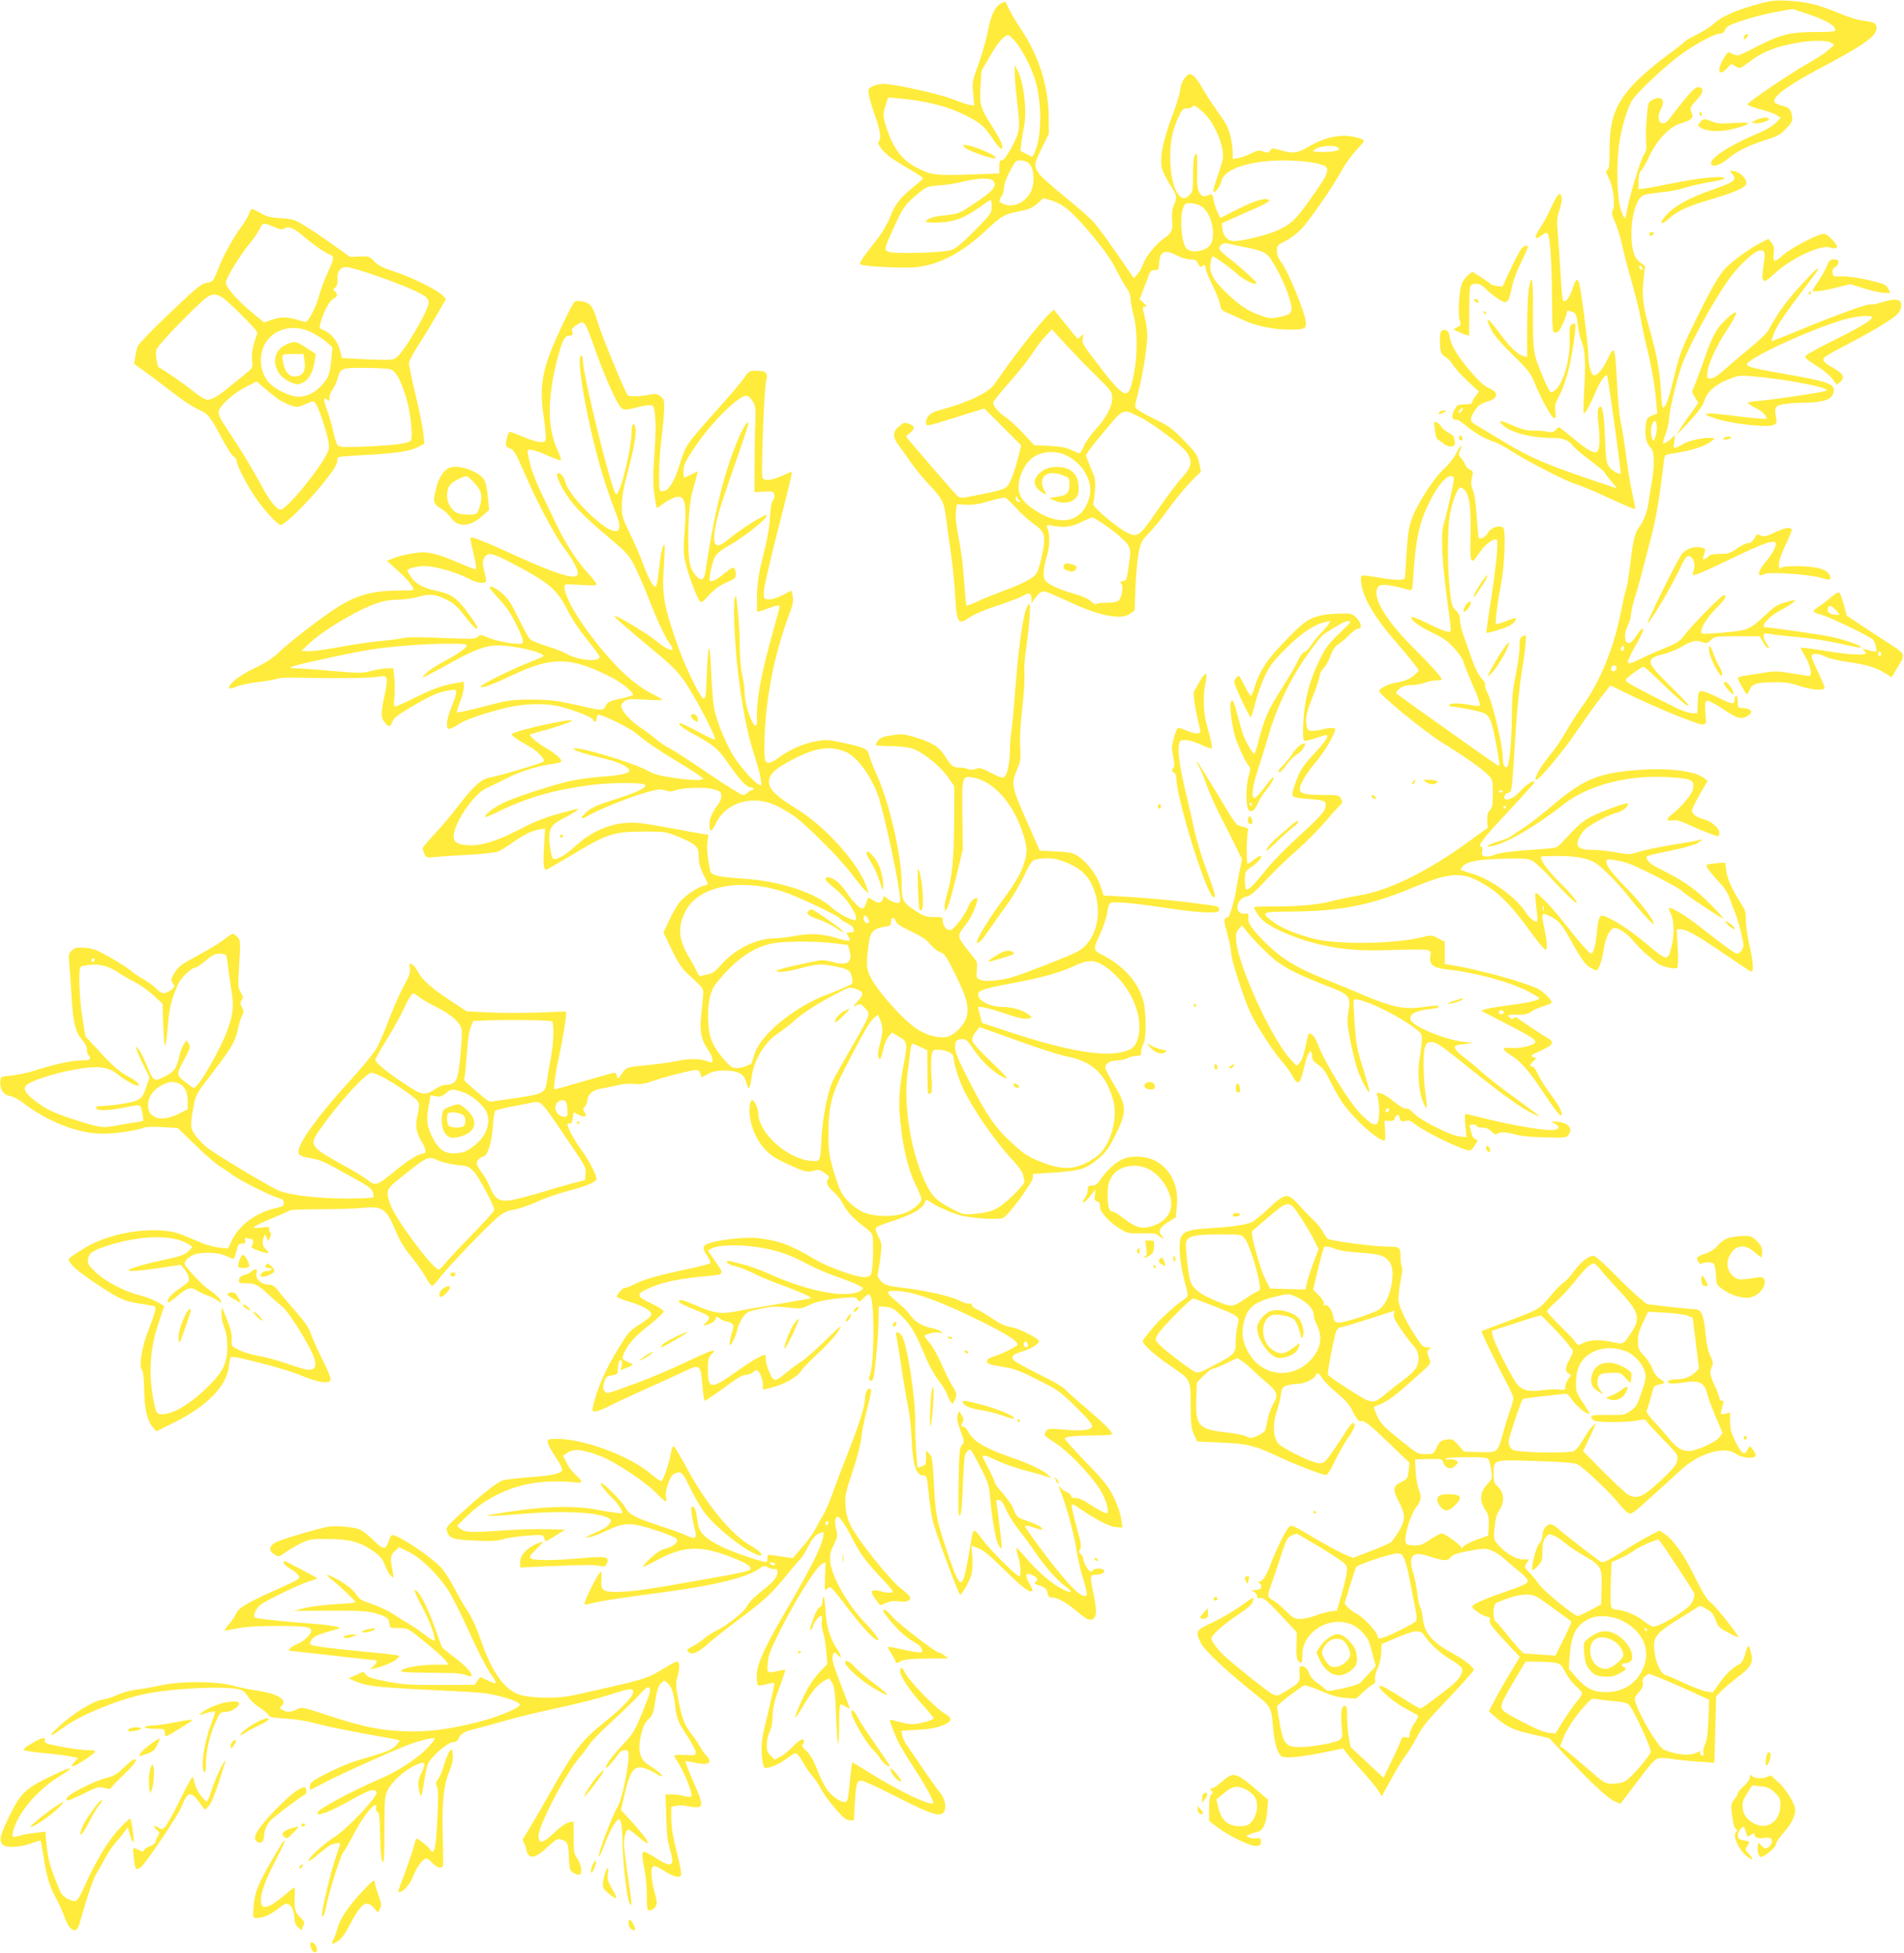 <?xml version="1.0" standalone="no"?>
<!DOCTYPE svg PUBLIC "-//W3C//DTD SVG 20010904//EN"
 "http://www.w3.org/TR/2001/REC-SVG-20010904/DTD/svg10.dtd">
<svg version="1.0" xmlns="http://www.w3.org/2000/svg"
 width="1248pt" height="1280pt" viewBox="0 0 1248 1280"
 preserveAspectRatio="xMidYMid meet">
<g transform="translate(0,1280) scale(0.1,-0.1)"
fill="#ffeb3b" stroke="none">
<path d="M11535 12776 c-148 -39 -247 -82 -296 -127 -24 -22 -77 -56 -116 -75
-40 -20 -75 -40 -79 -45 -3 -6 -58 -49 -122 -96 -65 -47 -153 -122 -197 -167
-135 -138 -175 -240 -175 -452 0 -98 -3 -123 -15 -128 -12 -4 -10 -14 11 -56
29 -58 43 -174 25 -207 -9 -17 -6 -32 14 -76 14 -30 35 -97 46 -148 11 -52 40
-163 64 -246 24 -84 52 -194 60 -245 9 -51 27 -136 40 -188 29 -115 52 -248
61 -352 l7 -78 -35 -14 c-32 -14 -36 -19 -41 -68 -8 -63 5 -118 33 -143 25
-22 27 -113 6 -231 -8 -44 -17 -101 -21 -129 -8 -60 -31 -120 -61 -160 -29
-40 -40 -84 -58 -241 -9 -72 -20 -143 -26 -158 -5 -14 -21 -84 -35 -154 -48
-243 -136 -458 -254 -621 -33 -46 -82 -121 -107 -167 -26 -46 -74 -117 -107
-156 -58 -71 -102 -147 -90 -158 13 -12 172 176 266 315 56 82 129 184 161
225 33 41 60 76 60 77 1 1 44 -19 96 -45 177 -88 479 -213 508 -210 25 3 27 6
23 43 -8 87 -6 109 10 113 8 1 52 -22 97 -51 96 -65 122 -73 162 -52 51 26 31
54 -37 55 -20 0 -23 5 -23 40 0 22 -4 40 -10 40 -5 0 -10 -11 -10 -25 0 -35
-19 -32 -111 15 -43 22 -89 40 -103 40 -24 0 -25 -3 -28 -72 l-3 -73 -35 1
c-19 1 -62 15 -95 31 -205 101 -323 164 -334 177 -10 12 -2 21 45 55 32 23 62
41 67 41 6 0 65 -53 131 -118 67 -66 137 -127 156 -136 25 -12 -4 21 -102 118
-175 171 -178 188 -48 221 36 9 90 32 122 51 58 35 89 41 132 24 21 -8 30 -5
50 15 24 24 29 25 173 25 l148 0 20 -37 c11 -20 26 -39 34 -41 10 -3 7 5 -7
26 -12 16 -22 40 -22 52 0 20 4 22 38 16 40 -7 72 -11 232 -26 58 -6 163 -23
235 -39 71 -17 132 -28 134 -25 11 10 -115 55 -209 73 -77 15 -399 61 -427 61
-2 0 -3 4 -3 9 0 22 57 74 109 100 65 33 119 75 86 67 -98 -24 -112 -31 -164
-79 -126 -117 -124 -116 -284 -132 -78 -7 -145 -11 -149 -8 -26 15 23 100 102
178 48 47 62 75 39 75 -14 0 -205 -193 -253 -257 -34 -45 -50 -56 -130 -89
-50 -20 -116 -49 -146 -64 -79 -39 -100 -45 -100 -26 0 9 23 56 50 104 28 48
50 93 50 100 0 23 -15 11 -45 -36 -19 -30 -37 -47 -50 -47 -29 0 -32 62 -6
114 12 22 21 54 21 70 0 17 11 65 24 108 14 43 36 121 49 173 14 52 41 158 61
235 31 117 58 281 82 492 5 40 7 43 42 48 148 23 225 48 277 89 19 15 18 15
-25 16 -52 0 -141 -22 -173 -43 -12 -7 -30 -17 -41 -20 -17 -7 -18 -3 -12 40
7 47 6 48 -11 27 -20 -24 -63 -49 -63 -37 0 5 9 34 20 66 11 31 20 74 20 95 0
41 48 245 78 332 49 142 217 448 323 592 60 80 151 166 186 174 40 10 46 -6
34 -84 -20 -132 -11 -141 72 -64 100 94 298 189 357 171 62 -18 67 3 14 56
-30 30 -41 35 -63 30 -54 -13 -208 -96 -251 -135 -59 -53 -70 -52 -64 8 4 37
1 52 -15 72 l-20 25 -55 -29 c-80 -41 -207 -136 -242 -182 -44 -56 -103 -163
-199 -362 -70 -144 -89 -194 -115 -305 -36 -150 -55 -211 -74 -226 -10 -9 -14
11 -19 102 -8 137 -26 239 -78 421 -42 148 -48 205 -35 327 l9 76 -31 22 c-17
12 -35 36 -41 54 -41 128 -7 351 58 386 10 6 63 15 117 20 55 5 125 19 157 30
32 11 105 28 162 37 62 10 102 21 98 27 -10 16 -164 1 -323 -31 -80 -16 -166
-33 -192 -36 l-48 -7 0 54 c0 39 5 59 17 68 9 8 33 50 53 94 47 103 134 195
200 214 73 21 91 36 80 67 -15 37 -14 41 30 88 42 45 50 73 25 82 -31 12 -57
-15 -206 -209 -45 -59 -90 -7 -55 62 34 64 11 96 -48 68 -33 -15 -33 -17 -41
-104 -7 -89 -8 -135 -4 -198 2 -22 -4 -45 -17 -62 -21 -30 -100 -292 -111
-368 -3 -25 -9 -45 -13 -45 -4 0 -15 24 -25 53 -27 78 -32 316 -10 447 18 110
53 223 84 274 30 48 203 212 306 289 97 73 233 147 270 147 15 0 26 8 30 20 3
11 16 25 27 31 49 26 201 71 305 90 l113 20 82 -27 c130 -42 198 -80 198 -111
0 -10 -28 -13 -130 -13 -167 0 -230 -16 -388 -97 -121 -63 -123 -63 -153 -47
-17 8 -32 14 -33 12 -53 -68 -76 -144 -38 -131 9 3 27 18 38 32 21 24 22 25
48 8 29 -20 29 -20 101 34 72 54 147 86 260 110 118 25 229 29 265 10 l24 -14
-41 -36 c-22 -20 -76 -56 -119 -79 -115 -64 -414 -265 -410 -277 1 -5 39 -19
83 -31 45 -11 93 -29 108 -38 l27 -18 -33 -34 c-19 -19 -65 -47 -108 -65 -192
-79 -328 -168 -315 -204 9 -24 64 -6 113 37 53 46 135 86 251 123 72 23 92 34
128 73 39 40 43 50 38 80 -7 46 -19 58 -71 71 -31 8 -45 17 -45 28 0 38 97
108 295 213 290 153 375 213 375 265 0 32 -16 41 -81 48 -32 3 -102 24 -167
51 -136 56 -208 74 -332 81 -80 4 -109 2 -185 -19z m-771 -1731 c3 -8 1 -15
-3 -15 -5 0 -11 7 -15 15 -3 8 -1 15 3 15 5 0 11 -7 15 -15z m96 -1052 c0 -17
-5 -44 -11 -60 -10 -26 -12 -27 -19 -8 -12 29 -12 71 2 100 14 31 28 16 28
-32z m-216 -1448 c-4 -8 -10 -13 -15 -10 -4 3 -6 12 -3 20 4 8 10 13 15 10 4
-3 6 -12 3 -20z m-51 -111 c9 -10 -4 -34 -19 -34 -8 0 -14 6 -14 13 0 22 19
35 33 21z"/>
<path d="M6560 12777 c-38 -19 -67 -82 -85 -181 -9 -50 -36 -145 -60 -212 -42
-117 -44 -123 -36 -198 l7 -78 -32 5 c-17 3 -67 20 -110 37 -85 34 -382 100
-452 100 -24 0 -57 -7 -73 -16 -29 -14 -30 -18 -24 -56 4 -23 22 -84 41 -137
34 -98 42 -149 24 -167 -16 -16 32 -76 92 -116 29 -19 86 -54 126 -77 39 -23
72 -45 72 -49 0 -4 -25 -27 -55 -51 -90 -72 -130 -121 -159 -199 -15 -40 -49
-100 -74 -133 -26 -33 -66 -86 -90 -117 -23 -30 -39 -59 -34 -64 14 -14 287
-28 373 -18 151 17 297 95 454 242 108 100 113 103 239 128 42 9 68 21 97 47
l38 35 53 -16 c77 -23 138 -74 265 -226 79 -95 126 -161 158 -225 25 -49 57
-105 70 -124 14 -19 25 -48 25 -66 0 -17 9 -67 20 -110 27 -104 27 -266 1
-393 -37 -179 -50 -173 -281 131 -52 69 -59 82 -53 110 6 30 6 31 -11 14 -10
-9 -19 -17 -21 -17 -3 0 -39 43 -81 96 l-77 95 -34 -33 c-64 -61 -241 -289
-354 -455 -38 -57 -181 -124 -367 -173 -52 -13 -82 -41 -82 -76 0 -32 -10 -33
218 38 l164 51 121 -121 121 -121 -22 -86 c-11 -47 -32 -110 -46 -140 -28 -61
-25 -60 -221 -100 -102 -21 -111 -22 -129 -6 -10 9 -84 93 -164 186 -80 94
-152 178 -161 188 -15 17 -14 20 12 39 34 25 35 46 1 58 -36 14 -39 13 -73
-16 -41 -34 -41 -70 2 -126 18 -24 53 -72 77 -108 24 -35 77 -100 117 -143 91
-97 101 -117 114 -220 5 -45 19 -143 30 -217 11 -74 24 -201 29 -282 11 -193
19 -206 91 -157 36 25 93 49 224 93 61 21 120 44 132 52 37 23 53 18 54 -18
l0 -33 17 25 c35 50 49 59 80 51 16 -5 83 -34 148 -64 200 -94 341 -122 402
-79 l29 21 6 158 c4 87 14 189 22 228 13 62 21 75 69 125 29 30 78 89 107 130
58 83 133 173 192 231 l39 38 -12 57 c-11 52 -20 65 -98 146 -73 75 -100 96
-172 131 -106 51 -150 78 -150 95 0 6 11 54 24 105 28 105 56 289 56 362 0 28
-7 77 -15 110 -18 76 -18 75 1 75 13 0 11 6 -9 24 l-27 25 26 68 c15 37 31 80
36 96 8 20 17 27 37 27 24 0 27 4 28 40 4 84 36 99 119 55 27 -14 64 -25 86
-25 31 0 41 -5 50 -25 12 -28 19 -30 35 -14 7 7 12 1 17 -24 3 -19 24 -69 46
-113 22 -43 43 -96 47 -118 5 -34 11 -41 52 -58 25 -11 73 -32 106 -48 77 -36
192 -60 294 -60 99 0 111 4 111 41 0 59 -114 338 -166 406 -16 21 -24 44 -24
70 1 36 4 39 53 62 29 14 75 48 102 75 56 57 209 278 270 390 22 41 64 99 93
129 28 31 52 59 52 62 0 15 -74 35 -128 35 -77 0 -152 -23 -234 -71 -74 -44
-106 -48 -187 -23 -50 14 -54 14 -66 -3 -12 -16 -18 -16 -45 -6 -27 10 -37 8
-78 -12 -26 -13 -64 -27 -84 -31 l-38 -6 0 40 c0 53 -18 139 -38 177 -8 17
-41 66 -72 110 -32 44 -74 110 -94 146 -21 38 -46 71 -61 77 -21 10 -27 8 -48
-18 -15 -17 -27 -47 -31 -78 -3 -27 -24 -97 -46 -155 -71 -187 -93 -304 -70
-372 7 -21 30 -65 51 -98 44 -67 46 -79 23 -133 -11 -27 -15 -55 -11 -92 7
-65 -3 -90 -49 -121 -55 -38 -121 -117 -140 -169 -9 -26 -27 -58 -40 -71 l-22
-24 -27 39 c-123 181 -213 305 -244 337 -20 21 -101 92 -181 157 -80 65 -154
131 -166 147 -39 53 -38 65 13 169 l48 97 -1 111 c-2 200 -64 399 -180 572
-35 52 -72 115 -83 140 -11 24 -21 44 -23 44 -2 0 -14 -6 -28 -13z m94 -248
c49 -57 111 -180 136 -269 40 -145 37 -363 -7 -455 l-16 -34 -39 20 -39 20 6
57 c4 31 11 75 16 97 22 102 1 294 -42 375 l-18 35 0 -50 c-1 -27 6 -106 14
-175 23 -197 22 -209 -32 -311 -32 -60 -53 -89 -65 -89 -15 0 -18 -9 -18 -43
l0 -44 -202 -7 c-216 -7 -246 -3 -337 44 -95 48 -152 122 -196 250 -29 87 -30
101 -9 164 l16 48 72 -7 c188 -17 337 -57 456 -122 80 -43 102 -62 150 -133
46 -67 70 -90 70 -67 0 24 -20 64 -68 140 -76 119 -82 138 -75 258 l6 105 61
104 c54 91 88 129 118 130 3 0 22 -19 42 -41z m1227 -460 c78 -65 150 -237
133 -318 -3 -14 -19 -66 -36 -114 -17 -48 -28 -91 -24 -95 10 -9 44 37 51 69
13 57 91 100 229 124 135 23 338 16 433 -16 53 -17 45 -49 -47 -180 -119 -171
-150 -203 -233 -243 -67 -33 -237 -76 -300 -76 -38 0 -68 30 -74 76 l-5 40 68
31 c38 18 109 49 158 70 49 21 87 43 85 48 -9 25 -88 4 -202 -54 l-118 -59
-18 36 c-10 21 -22 56 -26 80 -6 35 -10 42 -23 37 -42 -18 -51 -16 -69 11 -15
24 -18 47 -16 149 1 106 0 118 -13 101 -10 -14 -14 -50 -14 -130 0 -99 -2
-112 -22 -133 -29 -31 -52 -29 -77 6 -32 44 -51 135 -51 241 0 105 16 182 56
266 22 47 29 54 54 54 16 0 32 5 35 10 9 15 13 13 66 -31z m892 -239 c16 -15
-18 -24 -96 -26 -63 -1 -76 2 -65 12 30 29 136 39 161 14z m-2019 -113 c26
-35 27 -126 3 -173 -36 -70 -108 -105 -172 -84 -38 13 -42 24 -20 54 8 11 15
33 15 48 0 33 20 84 56 146 23 40 28 43 61 40 26 -2 42 -11 57 -31z m-244
-102 c26 -31 2 -63 -92 -127 -130 -89 -133 -90 -225 -99 -79 -8 -123 -23 -123
-43 0 -4 39 -7 88 -4 101 5 162 28 266 102 35 25 66 46 70 46 3 0 6 -20 6 -44
0 -43 -3 -48 -112 -158 -83 -84 -124 -118 -153 -127 -54 -17 -371 -27 -408
-12 -35 13 -35 13 39 176 56 122 72 142 172 223 37 29 50 33 119 37 43 3 112
13 153 24 94 24 183 27 200 6z m1377 -176 c55 -51 81 -169 52 -233 -24 -53
-135 -73 -166 -30 -33 46 -42 220 -13 273 10 20 18 23 57 18 27 -3 54 -14 70
-28z m258 -256 c146 -29 160 -36 204 -112 51 -87 89 -173 107 -241 21 -77 11
-92 -71 -108 -60 -11 -69 -10 -130 13 -82 30 -134 66 -224 153 -82 80 -106
126 -96 189 3 24 9 43 13 43 13 0 107 -67 159 -114 46 -41 116 -76 129 -63 6
6 -101 104 -174 160 -35 26 -66 55 -69 64 -8 21 26 46 52 38 11 -3 56 -13 100
-22z m-962 -844 c102 -101 107 -108 107 -148 0 -56 -36 -125 -110 -207 -33
-37 -68 -87 -77 -111 -10 -24 -22 -43 -28 -43 -5 0 -30 10 -55 22 -33 15 -71
22 -143 26 l-98 4 -72 78 c-39 42 -93 91 -118 108 -46 31 -79 70 -79 94 0 7
48 67 106 132 58 65 126 151 151 190 25 39 64 91 87 114 l41 44 90 -99 c50
-54 138 -146 198 -204z m284 -270 c82 -39 282 -189 311 -233 41 -61 34 -95
-32 -168 -31 -34 -103 -130 -160 -213 -117 -171 -129 -180 -198 -146 -66 32
-230 171 -223 189 3 8 8 47 12 86 5 64 3 78 -25 144 -17 39 -32 78 -34 86 -2
8 51 78 117 155 135 160 120 153 232 100z m-471 -257 c108 -56 171 -173 144
-272 -44 -163 -187 -196 -358 -83 -78 52 -106 94 -106 157 1 56 36 136 76 173
60 56 163 67 244 25z m-314 -292 c6 0 9 -2 6 -5 -12 -12 -37 7 -30 23 6 16 7
15 10 0 2 -10 8 -18 14 -18z m-26 -44 c31 -36 83 -83 115 -106 79 -55 86 -79
60 -205 -11 -53 -27 -107 -35 -120 -23 -35 -85 -68 -221 -118 -66 -25 -146
-57 -177 -73 -32 -15 -60 -25 -63 -22 -3 3 -10 72 -15 154 -5 82 -20 209 -35
281 -18 92 -24 148 -19 180 l6 48 58 -3 c37 -2 82 3 126 16 63 19 97 27 131
31 6 0 37 -28 69 -63z m621 -141 c59 -44 107 -89 118 -109 17 -32 17 -40 4
-132 -13 -91 -16 -99 -37 -102 -19 -3 -21 -6 -12 -17 15 -18 4 -90 -17 -110
-10 -10 -35 -15 -78 -15 -35 0 -66 -4 -69 -9 -3 -5 -19 3 -35 18 -18 17 -59
35 -112 50 -88 25 -152 53 -181 79 -24 21 -23 78 3 164 21 69 22 143 3 192 -6
17 -4 18 37 10 71 -14 125 -7 186 24 32 16 65 30 74 30 8 1 60 -32 116 -73z"/>
<path d="M6328 11830 c26 -21 176 -74 195 -67 30 10 -150 88 -202 87 -13 -1
-11 -4 7 -20z"/>
<path d="M6844 9721 c-70 -43 -82 -96 -31 -135 43 -33 54 -33 33 -1 -9 13 -16
37 -16 53 0 58 60 78 140 46 38 -15 40 -18 40 -59 0 -55 -17 -73 -82 -81 l-51
-7 29 -15 c47 -24 108 -21 138 7 21 20 26 34 26 74 0 59 -23 101 -66 122 -45
21 -122 19 -160 -4z"/>
<path d="M6974 9095 c-8 -20 2 -30 37 -39 18 -4 31 -1 39 10 16 19 5 30 -38
39 -25 5 -33 3 -38 -10z"/>
<path d="M11443 12573 c-7 -3 -13 -12 -13 -21 0 -15 2 -15 17 1 18 18 16 27
-4 20z"/>
<path d="M11140 12055 c0 -8 4 -15 10 -15 5 0 7 7 4 15 -4 8 -8 15 -10 15 -2
0 -4 -7 -4 -15z"/>
<path d="M11510 12013 c-31 -14 -32 -17 -13 -20 30 -6 105 16 98 27 -9 15 -45
11 -85 -7z"/>
<path d="M11144 11999 c-18 -20 -18 -21 0 -34 26 -20 97 -29 159 -21 64 9 157
37 157 48 0 4 -45 5 -99 2 -80 -6 -107 -4 -140 10 -52 20 -54 20 -77 -5z"/>
<path d="M11353 11662 c36 -40 17 -55 -133 -107 -138 -48 -235 -100 -287 -153
-66 -68 -53 -89 16 -27 49 44 120 76 274 121 131 39 199 67 218 90 24 29 -36
94 -87 94 -16 0 -16 -1 -1 -18z"/>
<path d="M10170 11446 c-21 -48 -52 -105 -68 -129 -51 -75 -48 -99 6 -57 16
13 29 17 35 11 17 -17 28 -180 30 -418 2 -230 2 -233 23 -233 16 0 28 14 48
59 14 32 26 66 26 74 0 13 5 14 30 5 32 -11 35 -18 44 -103 3 -28 15 -74 26
-103 22 -57 24 -136 12 -350 -4 -61 -4 -112 0 -112 10 0 45 64 78 144 28 66
63 116 74 105 6 -7 93 -633 89 -641 -7 -13 -62 21 -80 48 -13 21 -18 60 -23
188 -6 166 -20 230 -42 191 -7 -12 -7 -49 0 -114 11 -99 7 -161 -11 -172 -19
-13 -63 12 -152 86 -50 41 -93 75 -96 75 -3 0 -14 -8 -23 -19 -14 -15 -24 -17
-55 -10 -21 5 -62 8 -92 7 -42 -1 -72 7 -136 35 -85 36 -100 36 -60 -1 51 -48
185 -82 321 -82 69 0 108 -14 134 -50 12 -16 65 -61 117 -99 52 -39 95 -75 95
-80 0 -4 18 -29 41 -55 22 -25 39 -46 36 -46 -2 0 -78 25 -168 56 -296 100
-410 150 -577 252 -86 52 -169 102 -184 111 -33 19 -35 35 -7 81 26 42 43 55
90 69 71 21 74 61 7 88 -27 11 -62 42 -111 99 -89 103 -137 180 -144 233 -4
29 -11 42 -25 47 -31 9 -42 -10 -40 -72 2 -73 7 -88 38 -104 13 -8 34 -30 46
-49 11 -20 54 -68 96 -107 l76 -71 -22 -28 c-12 -15 -22 -34 -22 -41 0 -10
-14 -14 -48 -14 -42 0 -50 -3 -65 -29 -28 -47 -21 -78 16 -72 4 1 32 -19 63
-44 57 -47 123 -84 186 -104 20 -7 67 -32 103 -56 106 -69 365 -202 430 -220
33 -10 131 -51 218 -92 88 -41 161 -72 164 -69 3 3 -4 43 -15 88 -11 46 -30
157 -42 248 -11 91 -27 192 -35 225 -8 33 -20 146 -25 250 -15 269 -16 270
-68 161 -27 -57 -62 -96 -85 -96 -16 0 -35 66 -36 127 -1 79 -49 450 -62 482
-12 30 -22 20 -43 -45 -19 -57 -49 -93 -61 -73 -4 6 -12 84 -16 173 -5 88 -13
206 -18 261 -7 87 -6 108 11 160 20 64 20 96 0 103 -7 2 -27 -29 -52 -82z
m-590 -1341 c-7 -9 -15 -13 -18 -10 -3 2 1 11 8 20 7 9 15 13 18 10 3 -2 -1
-11 -8 -20z"/>
<path d="M1631 11397 c-6 -18 -29 -57 -51 -86 -51 -67 -122 -198 -151 -276
-29 -77 -33 -82 -75 -89 -40 -8 -76 -39 -291 -246 -84 -80 -156 -157 -161
-171 -5 -13 -12 -44 -16 -69 l-6 -45 82 -60 c46 -32 126 -93 178 -134 52 -41
123 -87 157 -103 69 -31 78 -41 164 -203 28 -53 60 -100 70 -106 10 -5 19 -18
19 -27 0 -29 74 -172 130 -251 58 -82 140 -171 158 -171 51 0 372 357 372 414
0 14 4 27 8 30 5 3 91 10 193 15 203 12 275 24 333 53 l38 20 -7 66 c-3 37
-26 151 -51 253 -24 102 -44 196 -44 209 0 13 31 71 69 129 38 58 92 148 121
199 l53 93 -22 23 c-33 35 -204 120 -316 156 -77 25 -108 41 -132 67 -31 33
-36 34 -95 32 l-63 -3 -97 69 c-54 39 -136 95 -184 125 -84 52 -90 54 -173 60
-70 4 -95 11 -132 33 -25 15 -51 27 -57 27 -6 0 -15 -15 -21 -33z m180 -90
c23 -10 40 -12 50 -6 30 19 60 8 121 -44 75 -63 147 -113 182 -126 29 -12 27
-24 -24 -136 -17 -38 -41 -104 -52 -145 -19 -68 -68 -160 -86 -160 -4 0 -29 7
-56 15 -64 19 -110 19 -168 -2 l-47 -16 -70 57 c-103 85 -181 172 -181 203 0
30 93 181 162 264 26 31 53 73 62 92 16 39 23 40 107 4z m652 -313 c173 -60
300 -114 329 -141 10 -9 18 -25 18 -35 0 -52 -165 -331 -215 -364 -21 -14 -46
-15 -189 -9 l-165 8 -12 49 c-13 58 -57 113 -105 133 -32 13 -32 15 -23 49 20
74 59 146 84 158 28 13 32 30 10 48 -14 11 -13 14 2 25 12 9 16 25 15 55 -3
51 18 80 60 80 16 0 102 -25 191 -56z m-1014 -138 c41 -22 244 -224 238 -239
-30 -83 -39 -125 -35 -174 5 -54 4 -55 -35 -86 -21 -18 -68 -56 -103 -84 -82
-68 -123 -93 -154 -93 -15 0 -52 22 -95 57 -63 51 -201 146 -224 155 -5 2 -12
28 -16 58 -7 54 -5 58 30 100 60 73 268 281 300 301 36 23 57 24 94 5z m597
-236 c32 -17 76 -45 96 -63 l37 -33 -8 -87 c-5 -53 -15 -97 -26 -114 -50 -79
-117 -123 -188 -123 -55 0 -155 48 -196 95 -71 82 -68 218 8 294 69 69 178 81
277 31z m509 -239 c38 -8 73 -71 110 -196 27 -94 43 -250 27 -273 -13 -19
-111 -31 -302 -39 -139 -5 -167 -4 -177 9 -7 8 -19 46 -27 84 -8 38 -27 102
-41 143 -27 74 -27 94 0 71 13 -11 15 -8 15 15 0 15 9 38 20 52 11 14 25 44
31 67 20 74 25 76 178 75 75 -1 150 -4 166 -8z m-737 -193 c21 -15 58 -34 84
-43 45 -16 49 -15 94 4 26 12 50 21 55 21 17 0 41 -51 75 -162 26 -84 33 -123
29 -150 -13 -74 -271 -398 -317 -398 -25 0 -74 63 -123 155 -56 105 -132 231
-223 367 -53 80 -63 102 -58 124 10 40 98 118 177 158 l71 36 50 -43 c27 -23
66 -54 86 -69z"/>
<path d="M1873 10540 c-107 -48 -88 -195 30 -244 45 -19 49 -19 83 -3 39 19
67 71 78 145 l6 42 -61 40 c-71 46 -78 47 -136 20z m123 -106 c9 -59 -6 -90
-46 -99 -44 -10 -75 14 -89 69 -19 77 -19 76 58 76 l70 0 7 -46z"/>
<path d="M10810 11265 c0 -9 6 -12 15 -9 8 4 15 10 15 15 0 5 -7 9 -15 9 -8 0
-15 -7 -15 -15z"/>
<path d="M9975 11173 c-9 -9 -42 -69 -72 -134 l-55 -118 -36 5 c-20 2 -39 8
-42 13 -3 4 -31 24 -62 44 l-57 36 -26 -20 c-14 -12 -32 -34 -40 -50 -20 -38
-31 -206 -17 -248 10 -28 9 -32 -15 -45 l-27 -14 30 -15 c16 -8 39 -18 52 -21
l22 -7 0 148 c0 81 3 158 6 171 9 32 63 30 95 -4 36 -38 114 -94 132 -94 22 0
33 23 46 95 6 33 27 94 47 135 63 131 66 140 50 140 -8 0 -22 -7 -31 -17z"/>
<path d="M11975 11058 c-9 -24 -34 -68 -56 -100 -21 -31 -39 -59 -39 -62 0
-12 58 -5 152 18 l97 24 92 -29 c51 -16 110 -29 131 -29 l39 0 -15 29 c-14 26
-26 31 -131 56 -72 16 -136 25 -172 24 -56 -3 -58 -2 -61 23 -2 19 3 30 17 38
12 6 21 20 21 30 0 15 -7 20 -29 20 -25 0 -31 -6 -46 -42z"/>
<path d="M11856 10986 c-135 -142 -194 -219 -267 -354 -9 -16 -63 -67 -119
-113 -56 -46 -131 -110 -166 -141 -44 -40 -72 -58 -90 -58 -26 0 -26 2 -22 45
6 53 61 172 122 264 86 130 87 158 5 83 -68 -62 -95 -112 -152 -277 -25 -71
-53 -146 -62 -167 -17 -35 -17 -37 5 -72 l22 -36 -72 -101 c-39 -56 -69 -103
-68 -105 2 -1 40 38 86 88 53 59 85 103 92 127 16 59 66 106 150 141 70 29 80
31 155 25 221 -18 521 -75 498 -95 -11 -9 -348 -60 -445 -67 -43 -3 -75 -10
-72 -15 3 -4 27 -20 54 -33 41 -21 70 -49 70 -68 0 -6 -103 3 -225 19 -192 25
-226 15 -87 -26 101 -29 312 -52 351 -37 27 10 29 14 23 46 -11 68 -9 75 28
88 19 6 80 12 135 13 158 1 215 24 215 85 0 40 -54 58 -320 104 -195 34 -250
47 -250 62 0 38 411 229 635 294 88 25 185 33 185 15 0 -19 -78 -65 -259 -155
-123 -61 -181 -94 -179 -104 2 -8 28 -30 58 -48 61 -36 108 -76 133 -112 16
-24 17 -24 37 -6 39 35 23 59 -74 111 -11 6 -24 18 -30 27 -14 22 -5 28 179
124 157 82 278 157 307 189 9 10 18 32 20 48 5 45 -35 54 -119 27 -36 -12 -73
-19 -83 -16 -19 6 -240 -75 -490 -179 -85 -35 -156 -63 -158 -61 -2 1 6 24 16
51 19 50 77 136 205 303 82 108 91 121 81 121 -4 0 -30 -24 -58 -54z"/>
<path d="M10021 10907 c-6 -35 -11 -150 -11 -256 l0 -192 -22 6 c-44 14 -91
59 -164 158 -75 103 -95 108 -48 14 17 -35 63 -88 141 -164 101 -99 117 -119
141 -180 41 -103 112 -233 129 -233 11 0 13 9 8 43 -6 37 -2 53 28 109 21 39
45 110 61 176 26 113 50 282 40 291 -3 3 -13 0 -22 -6 -14 -9 -16 -24 -14 -99
6 -157 -61 -344 -123 -344 -12 0 -85 169 -102 236 -13 56 -16 111 -15 287 2
221 -7 271 -27 154z"/>
<path d="M11855 10880 c-3 -5 -1 -10 4 -10 6 0 11 5 11 10 0 6 -2 10 -4 10 -3
0 -8 -4 -11 -10z"/>
<path d="M9660 10836 c0 -2 7 -9 15 -16 12 -10 15 -10 15 4 0 9 -7 16 -15 16
-8 0 -15 -2 -15 -4z"/>
<path d="M3763 10818 c-19 -22 -108 -208 -147 -306 -68 -170 -79 -271 -49
-468 9 -61 13 -119 9 -129 -9 -23 -60 -15 -154 25 -39 16 -75 30 -81 30 -11 0
-31 -80 -23 -93 2 -5 15 -12 28 -18 25 -9 32 -22 114 -209 69 -157 182 -368
236 -439 61 -80 99 -154 90 -177 -14 -36 -146 5 -416 129 -179 82 -279 122
-286 114 -3 -2 6 -50 20 -105 18 -80 21 -102 10 -102 -7 0 -53 18 -102 39
-115 51 -185 71 -241 71 -53 -1 -151 -21 -200 -41 l-34 -15 75 -68 c64 -58 98
-100 98 -121 0 -3 -35 -5 -78 -5 -189 0 -290 -27 -428 -115 -97 -62 -279 -202
-360 -276 -57 -54 -99 -82 -179 -120 -95 -45 -165 -100 -165 -129 0 -5 24 0
53 11 28 11 94 25 146 30 52 6 103 15 113 20 11 6 63 10 116 8 285 -6 498 -4
553 6 42 7 48 5 53 -13 4 -11 -1 -53 -10 -93 -28 -129 -29 -161 -4 -191 28
-36 39 -35 52 2 8 24 34 44 127 99 130 76 176 96 244 106 44 7 47 6 47 -14 0
-12 -13 -54 -30 -93 -16 -38 -30 -88 -30 -110 0 -36 2 -39 23 -32 12 3 34 15
49 25 37 27 136 63 275 100 143 39 293 45 403 16 98 -26 201 -68 207 -83 8
-21 23 -17 23 5 0 11 5 23 11 26 14 9 207 -85 250 -122 60 -52 141 -107 259
-178 63 -38 130 -80 149 -94 l33 -25 -25 -7 c-14 -4 -85 1 -157 11 -105 15
-140 24 -183 48 -97 55 -487 170 -487 144 0 -10 75 -34 194 -62 89 -20 161
-52 170 -75 8 -22 -46 -36 -178 -45 -72 -5 -169 -19 -216 -30 -147 -36 -372
-111 -441 -147 -63 -32 -118 -77 -108 -88 3 -2 45 16 94 40 183 89 361 140
605 171 125 16 331 16 347 1 16 -16 -44 -47 -172 -88 -149 -48 -179 -61 -217
-97 -41 -38 -34 -47 15 -19 70 41 276 124 377 152 81 23 100 25 130 15 26 -9
42 -9 65 0 48 18 193 23 250 8 43 -11 50 -17 53 -40 2 -18 -6 -40 -21 -60 -39
-52 -57 -94 -57 -132 0 -53 14 -51 41 5 65 140 240 193 396 120 37 -18 93 -51
123 -73 89 -67 297 -276 370 -373 37 -49 78 -99 90 -110 l23 -20 -7 25 c-44
154 -268 409 -465 529 -134 83 -181 128 -181 177 0 49 41 87 158 148 151 77
241 90 344 49 78 -31 182 -177 222 -313 45 -151 136 -587 136 -653 0 -27 -2
-28 -32 -22 -18 4 -43 16 -55 28 -19 16 -23 17 -23 5 0 -9 -7 -21 -15 -28 -12
-10 -21 -8 -49 8 l-34 20 -16 -39 c-13 -33 -19 -38 -34 -30 -24 13 -63 57
-102 114 -33 50 -81 87 -112 87 -10 0 -18 -4 -18 -10 0 -10 8 -18 74 -73 78
-64 157 -197 117 -197 -26 0 -110 46 -147 80 -107 99 -338 175 -577 191 -168
11 -215 21 -222 52 -17 80 -23 143 -18 186 l6 50 -39 6 c-22 3 -109 19 -194
35 -85 16 -185 33 -221 36 -150 15 -298 -40 -422 -155 -68 -62 -127 -94 -144
-77 -9 8 -22 87 -23 133 0 67 17 91 90 128 62 32 112 64 99 65 -3 0 -61 -15
-130 -34 -88 -24 -157 -52 -239 -94 -145 -77 -250 -112 -329 -112 -75 0 -109
13 -116 43 -19 74 124 294 218 334 23 10 83 39 132 64 87 45 208 82 308 94 26
4 47 11 47 16 0 16 -49 57 -105 89 -50 28 -109 79 -102 86 2 2 39 13 81 24 87
22 196 60 196 68 0 17 -370 -66 -394 -88 -8 -8 26 -33 115 -83 52 -29 105 -85
92 -98 -11 -11 -297 -96 -352 -105 -57 -9 -106 -54 -214 -194 -44 -58 -114
-140 -154 -182 -40 -43 -73 -82 -73 -87 0 -6 5 -22 12 -37 12 -26 13 -27 88
-19 41 4 140 10 220 14 80 5 158 14 174 20 17 7 57 31 90 55 77 54 130 81 180
90 l39 7 -7 -115 c-7 -112 -3 -156 13 -156 5 0 71 38 148 84 258 155 291 166
499 166 136 0 141 -1 223 -35 114 -47 131 -64 131 -132 0 -40 8 -69 30 -113
17 -33 30 -61 30 -64 0 -2 -12 -7 -27 -11 -41 -10 -118 -61 -154 -103 -18 -20
-50 -74 -71 -120 l-39 -84 54 -112 c40 -83 66 -122 102 -156 119 -111 108 -92
101 -173 -4 -40 -10 -100 -13 -135 -7 -76 9 -138 48 -192 16 -22 29 -51 29
-64 0 -23 -1 -23 -37 -10 -50 17 -116 17 -201 -1 -38 -8 -121 -19 -183 -25
-144 -14 -144 -14 -174 -58 -24 -35 -26 -36 -31 -14 -4 12 -11 22 -16 22 -6 0
-95 -25 -198 -55 -103 -30 -191 -55 -195 -55 -9 0 3 99 27 205 23 107 48 251
48 283 l0 23 -187 -7 c-104 -4 -250 -3 -326 1 l-138 7 -107 70 c-121 80 -185
136 -213 190 -10 21 -28 42 -38 48 -18 9 -19 7 -14 -24 4 -28 -3 -50 -41 -119
-25 -46 -68 -144 -96 -217 -27 -73 -64 -159 -82 -191 -18 -32 -97 -127 -174
-212 -158 -172 -285 -335 -322 -415 -30 -67 -22 -78 68 -93 45 -7 89 -25 154
-61 50 -28 125 -69 166 -92 53 -29 77 -49 84 -68 5 -15 6 -31 2 -35 -4 -5 -87
-8 -184 -8 -183 1 -360 22 -432 51 -66 28 -425 243 -476 286 -29 24 -64 61
-78 83 -29 43 -30 65 -6 190 13 70 16 76 138 235 110 143 137 190 152 268 7
31 18 69 26 84 13 24 13 31 0 56 -13 25 -13 32 -2 47 11 16 10 24 -6 52 -19
31 -19 42 -10 185 9 147 8 154 -11 176 -11 12 -25 22 -30 22 -6 0 -34 -18 -63
-41 -29 -22 -105 -68 -171 -103 -102 -55 -122 -69 -147 -109 -27 -44 -28 -48
-13 -70 15 -23 14 -25 -13 -46 -39 -29 -61 -27 -95 9 -16 17 -53 44 -81 60
-29 16 -68 42 -86 58 -18 16 -80 55 -137 88 -90 50 -114 59 -167 62 -54 4 -65
1 -84 -18 -20 -20 -22 -29 -16 -84 3 -33 10 -131 15 -216 10 -174 25 -234 70
-285 19 -23 31 -47 31 -65 0 -16 5 -32 10 -35 6 -3 10 -13 10 -21 0 -10 -14
-14 -57 -14 -63 0 -182 -26 -308 -67 -44 -14 -111 -28 -150 -32 -70 -6 -70 -6
-73 -38 -5 -50 21 -89 63 -96 20 -3 52 -19 73 -35 171 -133 372 -212 536 -212
82 0 219 20 268 39 17 6 65 8 125 4 l98 -6 115 -111 c63 -62 133 -122 155
-136 22 -13 63 -40 90 -61 52 -38 259 -141 308 -153 20 -5 27 -13 27 -30 0
-20 -8 -24 -57 -35 -124 -28 -236 -111 -283 -210 l-25 -53 -56 5 c-30 3 -83
17 -117 31 -34 14 -90 38 -124 52 -139 59 -411 32 -593 -58 -60 -30 -155 -92
-155 -101 0 -25 53 -74 160 -146 150 -102 199 -127 280 -140 36 -6 80 -14 98
-17 32 -5 34 -7 28 -38 -4 -18 -22 -72 -42 -121 -42 -105 -65 -235 -45 -259 9
-11 14 -54 16 -133 2 -129 20 -204 58 -248 l22 -26 120 60 c210 105 340 237
354 361 4 33 10 63 14 66 12 13 361 -78 457 -119 111 -47 186 -59 196 -32 5
11 -13 57 -50 129 -31 61 -65 137 -76 169 -14 44 -39 80 -107 158 -48 55 -99
115 -113 134 -18 24 -33 34 -52 35 -60 0 -101 42 -84 85 7 20 -18 20 -38 0 -8
-8 -28 -18 -44 -21 -21 -4 -31 -13 -35 -30 -4 -23 -2 -24 45 -24 61 0 78 -9
148 -74 30 -29 71 -64 90 -79 39 -29 178 -250 207 -330 20 -55 12 -80 -28 -85
-14 -2 -75 15 -136 37 -61 22 -148 46 -195 54 -46 8 -106 26 -133 40 -49 24
-49 25 -46 69 2 32 -7 69 -31 129 l-33 84 -3 -41 c-2 -24 5 -62 18 -93 14 -36
20 -75 20 -129 0 -106 -28 -163 -129 -262 -120 -118 -238 -186 -308 -178 -25
3 -29 9 -40 58 -42 187 -34 362 26 538 l38 113 -44 25 c-24 15 -78 35 -121 46
-101 26 -224 91 -288 153 -46 44 -51 54 -47 83 7 41 29 56 128 88 221 71 433
74 533 8 l24 -16 -23 -24 c-26 -28 -52 -37 -179 -64 -100 -21 -205 -51 -216
-63 -13 -12 61 -8 203 13 l138 21 23 -28 c25 -32 37 -67 27 -82 -3 -6 -33 -29
-65 -51 -52 -35 -81 -72 -67 -86 2 -3 29 16 58 41 67 57 89 63 132 36 19 -11
54 -28 78 -36 23 -9 51 -23 61 -32 10 -9 18 -12 18 -7 -1 17 -34 51 -82 83
-43 28 -158 152 -158 169 0 21 35 52 68 62 60 16 152 12 201 -10 24 -11 47
-20 51 -20 4 0 13 23 20 50 10 44 15 50 37 50 21 0 24 4 20 21 -4 15 -2 19 10
15 8 -3 21 -6 29 -6 17 0 19 -31 3 -47 -8 -8 7 -16 50 -31 63 -22 75 -18 41
13 -21 19 -24 46 -10 80 8 19 8 19 17 -5 l10 -24 12 23 c9 17 10 26 1 36 -7 8
-9 19 -5 25 5 9 -9 10 -50 5 -82 -11 -65 5 68 60 61 26 117 50 122 54 6 3 96
6 200 6 105 0 228 4 275 9 130 13 153 -4 219 -164 20 -49 54 -104 96 -155 36
-44 80 -106 97 -138 17 -32 36 -56 42 -54 6 2 30 28 53 59 52 67 305 331 374
389 40 33 63 44 107 51 32 5 97 27 147 50 49 23 138 54 198 70 135 35 197 61
197 84 0 25 -57 132 -100 189 -40 52 -90 144 -90 165 0 7 6 10 14 7 10 -4 16
6 20 34 l6 39 35 -17 c40 -19 55 -11 36 18 -10 18 -10 24 3 38 9 10 16 27 16
38 0 38 37 71 88 78 26 4 74 14 107 22 37 9 79 13 111 9 39 -4 67 0 121 19 73
25 201 59 266 70 33 5 38 3 47 -20 l9 -25 43 22 c31 17 59 22 108 22 87 -1
126 -21 140 -74 6 -22 14 -40 19 -40 5 0 11 25 15 55 14 122 83 241 175 302
31 20 76 56 101 78 55 51 160 119 279 181 83 44 91 46 124 35 60 -20 63 -34
21 -81 -36 -39 -36 -41 -9 -28 25 11 29 10 56 -20 36 -40 38 -34 -93 -262 -52
-91 -105 -185 -117 -209 -33 -64 -69 -240 -76 -376 -9 -164 -6 -158 -69 -153
-158 13 -346 184 -346 315 0 28 -26 83 -40 83 -16 0 -23 -70 -12 -126 20 -100
67 -179 142 -238 31 -25 180 -94 219 -102 16 -4 43 -2 59 4 26 9 36 6 67 -15
27 -18 34 -28 26 -36 -21 -21 -11 -50 29 -85 23 -19 51 -55 65 -81 27 -53 68
-97 143 -154 50 -38 52 -41 54 -91 4 -85 -3 -200 -13 -218 -7 -12 -22 -18 -46
-18 -56 0 -239 67 -328 120 -156 93 -231 120 -372 136 -73 8 -250 -11 -310
-32 -51 -18 -53 -33 -16 -86 15 -23 23 -42 17 -48 -5 -4 -76 -23 -159 -40
-184 -39 -276 -65 -335 -96 -25 -13 -52 -24 -62 -24 -19 0 -60 -48 -53 -61 3
-4 43 -19 89 -33 85 -26 136 -57 136 -82 0 -8 -30 -34 -67 -57 -79 -51 -81
-53 -150 -165 -87 -141 -141 -266 -167 -384 -6 -24 -3 -28 16 -28 13 0 55 16
93 36 39 20 156 74 260 121 105 47 212 96 239 109 94 46 100 41 111 -108 4
-49 11 -88 15 -88 7 0 75 47 179 123 40 30 74 47 91 47 16 0 35 7 44 15 8 8
19 15 25 15 17 0 41 -56 41 -93 l0 -34 53 12 c79 18 172 69 195 107 12 18 62
70 111 116 82 75 151 157 151 179 0 4 -48 -40 -107 -99 -60 -58 -128 -118
-153 -133 -25 -15 -67 -47 -95 -70 -76 -63 -82 -64 -110 -2 -14 28 -25 67 -25
85 0 17 -2 32 -5 32 -21 0 -89 -39 -172 -98 -183 -131 -203 -131 -203 -1 0 66
3 82 20 99 48 48 18 39 -180 -55 -85 -40 -216 -95 -290 -123 -226 -83 -208
-78 -226 -60 -13 13 -14 22 -4 57 10 37 14 41 50 47 38 6 40 8 40 43 0 20 4
42 9 50 13 20 23 -3 15 -34 l-6 -26 38 16 c51 21 51 22 10 39 -41 17 -43 24
-20 69 30 60 66 98 160 173 52 41 94 81 94 89 0 8 -35 31 -80 52 -98 46 -102
61 -26 96 96 44 188 64 380 83 128 12 125 8 67 94 l-51 75 28 14 c42 23 186
26 302 7 131 -22 200 -46 314 -106 51 -28 139 -66 195 -85 57 -20 121 -45 144
-56 38 -20 40 -22 23 -35 -79 -57 -330 -14 -590 101 -106 47 -160 64 -268 89
-21 5 -26 3 -22 -8 3 -8 28 -19 55 -25 28 -6 80 -27 118 -46 37 -19 112 -51
166 -70 114 -41 217 -86 211 -92 -2 -3 -98 -20 -213 -39 -114 -19 -242 -41
-283 -49 -92 -19 -143 -11 -257 39 -82 36 -113 44 -113 27 0 -10 35 -27 133
-66 71 -29 79 -41 47 -70 -28 -25 -20 -28 23 -10 21 8 37 22 37 30 0 19 9 19
34 0 11 -8 27 -15 36 -15 9 0 24 -6 34 -13 17 -12 17 -16 1 -70 -9 -32 -15
-63 -12 -70 5 -16 43 59 51 103 4 19 19 53 34 75 26 37 32 40 117 58 77 16
103 17 179 8 84 -9 91 -9 135 14 50 25 119 39 238 50 64 5 74 4 84 -12 11 -18
13 -17 41 11 28 27 32 28 43 13 28 -39 26 -448 -3 -519 -7 -17 -8 -29 -2 -33
26 -16 29 2 50 235 5 58 9 137 9 177 l1 72 47 -4 c41 -4 53 -11 105 -62 61
-59 95 -120 159 -277 18 -43 53 -106 79 -140 26 -34 51 -73 55 -86 4 -14 14
-36 22 -49 l16 -24 13 24 c19 35 17 47 -15 98 -16 25 -47 89 -70 142 -23 53
-58 115 -77 137 -19 22 -34 42 -34 45 0 12 64 29 93 23 29 -5 30 -4 14 8 -10
8 -35 17 -55 21 -60 10 -115 42 -141 80 -13 19 -42 51 -65 70 -105 88 -108 95
-38 95 109 0 291 -65 567 -202 162 -80 235 -127 235 -150 0 -10 -104 -63 -157
-78 -29 -9 -43 -19 -43 -30 0 -19 8 -22 120 -41 58 -9 106 -28 215 -83 132
-67 146 -77 248 -178 72 -70 108 -113 105 -125 -5 -26 -59 -33 -177 -23 -110
10 -115 9 -131 -20 -8 -16 0 -24 63 -64 81 -51 223 -197 293 -301 39 -59 67
-146 51 -161 -7 -7 -57 19 -125 64 -32 22 -64 35 -82 34 -20 0 -30 4 -30 14 0
8 -12 19 -27 25 -14 5 -32 17 -39 27 -18 23 -17 12 1 -30 32 -79 86 -274 100
-370 9 -57 25 -130 35 -163 11 -33 24 -79 29 -102 8 -38 7 -43 -9 -43 -36 0
-113 80 -250 259 -77 101 -140 189 -140 196 0 9 14 8 53 -5 28 -10 54 -16 56
-14 11 10 -25 31 -91 54 -72 25 -77 29 -98 88 -7 18 -37 59 -66 93 -30 33 -54
66 -54 74 0 7 -18 47 -40 89 -22 41 -40 78 -40 81 0 13 36 2 98 -29 37 -18
123 -48 192 -66 69 -17 134 -37 145 -42 19 -11 19 -10 2 9 -28 32 -122 78
-248 121 -176 61 -250 106 -285 173 -8 16 -21 29 -29 29 -18 0 -18 5 -5 31 8
14 6 25 -7 45 l-17 27 -9 -27 c-7 -20 -2 -45 18 -101 27 -72 27 -76 10 -95
-15 -17 -18 -48 -22 -247 -3 -184 -1 -225 9 -215 9 9 14 69 19 195 4 100 10
191 15 202 7 19 23 35 35 35 3 0 32 -51 64 -113 54 -106 58 -119 66 -213 13
-141 37 -275 55 -302 9 -13 17 -22 20 -20 2 3 -5 74 -16 159 -11 85 -20 155
-20 157 0 1 8 2 18 2 14 0 27 -18 46 -62 14 -35 51 -93 81 -130 29 -37 82
-109 116 -159 65 -94 138 -176 199 -221 48 -36 34 -43 -26 -13 -67 33 -167
119 -238 204 -33 39 -62 69 -64 66 -2 -2 3 -28 12 -58 18 -63 21 -127 6 -127
-18 0 -190 172 -243 243 -58 78 -57 79 -77 -43 -6 -41 -18 -106 -26 -145 -31
-152 -48 -134 -143 157 -53 163 -59 197 -70 402 -8 151 -11 170 -30 189 l-21
21 0 -47 c0 -42 -3 -49 -26 -57 -14 -6 -27 -10 -28 -10 -6 0 -19 210 -17 283
4 167 -55 549 -91 587 -25 26 -40 25 -33 -2 3 -13 18 -111 35 -218 16 -107 37
-226 45 -265 8 -38 17 -124 20 -190 7 -175 29 -245 78 -245 22 0 23 -6 35
-122 6 -68 19 -150 28 -183 22 -85 167 -475 177 -475 15 0 66 93 76 138 5 26
7 78 4 115 l-6 68 27 -11 c56 -21 74 -35 196 -155 113 -111 162 -147 177 -131
3 3 -6 25 -20 49 -32 55 -24 76 22 53 34 -18 37 -26 19 -44 -9 -9 -7 -13 8
-17 54 -18 65 -26 70 -55 5 -23 12 -30 31 -30 36 0 96 -34 168 -96 52 -43 70
-53 89 -48 34 8 38 46 16 155 -28 133 -27 139 13 139 38 0 62 13 53 29 -9 14
-63 15 -71 1 -3 -6 -10 -10 -16 -10 -13 0 -49 61 -49 84 0 10 -7 24 -16 31
-13 9 -14 15 -4 31 10 16 6 42 -25 152 -20 74 -34 136 -30 140 3 3 14 1 23 -5
121 -84 219 -137 262 -141 l47 -4 -8 58 c-5 35 -24 91 -49 142 -35 70 -62 105
-181 228 -76 79 -139 149 -139 154 0 15 56 22 185 22 69 0 125 4 125 9 0 17
-58 75 -174 173 -67 57 -130 114 -141 126 -11 13 -87 56 -170 96 -82 41 -156
82 -162 91 -18 24 0 40 66 59 51 15 101 47 101 65 0 17 -139 86 -182 91 -33 4
-67 19 -120 54 -40 27 -88 56 -105 63 -18 7 -33 20 -33 28 0 10 -6 13 -15 9
-9 -3 -38 6 -64 19 -55 29 -226 68 -381 86 -94 11 -108 16 -134 41 -20 21 -27
35 -22 51 3 12 11 61 17 108 10 80 10 88 -10 127 -12 23 -21 48 -21 56 0 16 2
17 135 62 113 39 171 73 186 111 9 24 10 25 32 9 39 -29 140 -75 202 -91 79
-21 254 -31 282 -16 35 18 193 234 193 262 l0 25 148 10 c167 12 201 23 286
94 42 36 64 65 104 145 79 155 79 194 -2 330 -68 115 -72 126 -46 147 13 11
39 18 64 18 22 1 52 7 66 15 14 8 40 14 58 15 28 0 32 3 32 28 1 15 7 38 15
52 19 33 19 195 1 271 -27 118 -119 227 -249 299 -89 48 -87 36 -29 165 19 44
37 101 40 127 2 26 11 53 19 59 16 14 157 1 404 -37 86 -13 191 -24 233 -24
69 0 76 2 76 20 0 22 9 20 -240 51 -137 16 -362 34 -507 39 -7 0 -13 4 -13 10
0 5 -9 34 -21 65 -25 67 -86 146 -140 182 -36 24 -54 28 -147 33 l-107 5 -88
200 c-98 222 -101 239 -57 340 19 43 21 62 17 138 -4 57 1 148 14 260 11 95
17 194 14 222 -3 28 1 99 10 160 21 141 33 295 22 295 -30 0 -66 -217 -92
-556 -8 -117 -20 -238 -25 -270 -6 -33 -10 -89 -10 -126 0 -82 -16 -162 -36
-179 -12 -10 -28 -5 -87 25 -62 32 -76 36 -100 27 -18 -7 -36 -7 -53 -1 -14 6
-40 10 -59 10 -39 0 -49 9 -95 80 -37 58 -82 85 -199 120 -66 19 -82 21 -145
11 -52 -7 -76 -16 -88 -32 -10 -12 -18 -25 -18 -30 0 -5 42 -9 93 -9 54 0 115
-6 144 -15 67 -20 187 -116 238 -190 l40 -58 -1 -231 c-1 -241 -13 -367 -46
-474 -10 -35 -18 -75 -16 -90 l3 -27 16 30 c9 17 35 108 58 204 l42 175 -3
221 c-3 256 -2 261 66 250 139 -23 271 -172 335 -379 26 -85 26 -117 1 -191
-24 -71 -59 -128 -163 -269 -78 -107 -153 -234 -143 -244 10 -9 38 22 89 98
28 41 78 111 110 155 33 44 81 126 108 182 29 63 54 103 66 106 84 24 164 13
256 -36 69 -36 110 -83 137 -156 60 -159 15 -336 -102 -405 -44 -25 -314 -132
-422 -167 -80 -26 -195 -36 -225 -19 -21 11 -23 17 -18 63 3 37 1 56 -9 67 -8
8 -37 45 -65 82 -56 74 -56 75 3 150 30 38 61 103 72 150 6 26 5 27 -18 17
-15 -7 -31 -29 -41 -55 -18 -48 -86 -138 -111 -148 -24 -9 -54 22 -54 56 0 28
-1 28 -58 28 -51 0 -67 5 -119 39 -87 56 -93 68 -93 182 0 176 -78 518 -161
706 -27 61 -52 125 -55 142 -7 34 -35 45 -191 78 -71 15 -92 16 -154 5 -81
-14 -176 -56 -244 -107 -49 -38 -79 -44 -89 -19 -11 29 -6 207 9 338 27 234
76 430 161 656 12 31 15 57 10 83 l-7 37 -60 -31 c-39 -19 -72 -29 -92 -27
-32 3 -32 4 -30 53 1 28 41 203 89 390 48 187 89 352 91 368 l5 27 -72 -31
c-72 -30 -113 -33 -123 -7 -9 25 12 583 24 626 16 57 2 72 -62 72 -48 0 -51
-2 -82 -47 -17 -26 -97 -120 -177 -209 -206 -231 -205 -230 -245 -359 -38
-120 -74 -175 -114 -175 -20 0 -21 5 -21 114 0 63 7 168 16 233 8 65 16 149
17 186 2 62 0 71 -23 89 -17 14 -33 18 -55 14 -83 -16 -151 -18 -161 -5 -22
28 -173 396 -200 488 -30 100 -45 117 -106 127 -22 4 -38 1 -45 -8z m87 -173
c11 -25 37 -96 59 -158 60 -168 141 -347 165 -362 18 -12 30 -12 76 -1 99 25
129 27 134 8 15 -53 17 -132 6 -299 -10 -144 -10 -208 -1 -272 6 -46 13 -86
16 -89 2 -2 17 6 32 19 16 13 47 33 71 43 78 35 96 -12 80 -213 -10 -117 -9
-146 5 -208 18 -78 69 -218 91 -248 13 -18 16 -17 62 34 31 34 67 61 102 77
31 13 61 29 67 34 14 12 7 70 -9 70 -6 0 -33 -18 -59 -39 -48 -40 -84 -58 -94
-47 -10 9 16 127 35 160 11 19 45 46 91 71 82 45 225 156 242 186 10 19 9 19
-33 -2 -54 -27 -149 -91 -208 -139 -53 -44 -74 -52 -89 -37 -16 16 -13 72 9
162 18 77 36 129 154 469 31 88 54 162 51 164 -12 13 -49 -56 -95 -177 -76
-199 -133 -442 -186 -796 -2 -16 -9 -37 -14 -45 -15 -24 -62 18 -83 76 -26 75
-19 388 12 494 12 41 24 88 28 103 l6 29 -41 -21 c-23 -12 -44 -21 -47 -21 -3
0 -5 20 -5 44 0 39 10 59 71 151 114 171 302 355 347 341 10 -3 27 -21 37 -38
17 -29 19 -47 16 -138 -3 -58 -5 -184 -5 -280 l-1 -175 62 3 c55 3 62 2 68
-18 4 -13 1 -28 -8 -38 -10 -11 -16 -49 -20 -112 -3 -62 -18 -146 -42 -240
-29 -113 -39 -171 -43 -262 -2 -65 -1 -118 3 -118 4 0 38 11 76 25 53 19 69
21 69 11 0 -8 -22 -92 -49 -187 -73 -258 -106 -443 -99 -548 4 -61 -15 -62
-40 -3 -27 63 -41 125 -42 184 0 26 -7 73 -15 105 -9 35 -15 106 -16 183 0 69
-6 177 -13 240 -11 102 -13 111 -21 76 -10 -51 0 -282 20 -461 27 -234 62
-417 104 -547 23 -69 44 -146 47 -172 7 -45 6 -48 -12 -38 -37 19 -131 127
-172 197 -58 100 -112 239 -124 320 -6 39 -13 142 -17 230 -3 88 -10 154 -14
147 -5 -6 -11 -84 -14 -172 -5 -140 -8 -160 -22 -158 -20 4 -116 199 -164 333
-95 268 -109 344 -96 530 5 76 7 140 5 143 -11 10 -25 -51 -36 -155 -7 -59
-15 -112 -20 -116 -13 -14 -49 47 -84 145 -19 51 -58 143 -88 203 -50 104 -53
114 -52 185 0 53 11 115 37 211 42 156 61 263 52 296 -10 40 -25 25 -25 -26 0
-111 -74 -411 -101 -411 -25 0 -219 781 -219 883 0 15 -4 27 -10 27 -31 0 13
-294 91 -605 37 -148 80 -283 142 -445 52 -136 -22 -134 -170 4 -92 86 -160
175 -169 222 -6 31 -38 63 -51 50 -10 -9 18 -75 59 -137 49 -76 124 -152 284
-286 110 -93 125 -108 163 -181 22 -44 66 -144 96 -222 59 -151 104 -246 138
-292 43 -58 -12 -45 -91 21 -55 46 -264 172 -272 164 -6 -6 37 -44 245 -218
176 -145 198 -172 314 -382 66 -121 104 -203 97 -210 -3 -3 -51 20 -109 51
-57 31 -110 56 -117 56 -24 0 11 -30 79 -67 140 -76 167 -98 236 -198 77 -111
119 -155 146 -155 10 0 19 -4 19 -10 0 -5 -6 -10 -14 -10 -7 0 -19 -7 -26 -15
-7 -8 -21 -15 -31 -15 -11 0 -111 63 -223 139 -112 77 -227 151 -255 166 -29
14 -68 41 -89 59 -20 18 -64 51 -98 74 -66 44 -118 98 -129 133 -6 17 -2 27
16 42 21 17 34 18 136 12 62 -4 113 -5 113 -1 0 3 -24 18 -52 32 -89 44 -172
109 -258 201 -177 189 -330 423 -330 505 0 21 2 21 105 15 74 -5 105 -4 105 4
0 6 -24 38 -54 70 -69 75 -145 189 -200 304 -24 50 -71 146 -104 215 -33 69
-67 154 -75 190 -26 107 -26 105 8 102 17 -2 65 -19 108 -39 43 -19 81 -32 84
-29 3 3 -9 38 -27 77 -62 136 -62 332 1 577 33 128 49 162 79 162 23 0 31 12
20 30 -6 9 1 20 23 36 46 32 55 29 77 -21z m-513 -1526 c259 -135 311 -178
380 -312 43 -83 72 -125 173 -252 22 -27 40 -55 40 -61 0 -35 -144 -21 -214
20 -23 13 -81 36 -131 51 -49 15 -98 35 -109 44 -10 9 -45 71 -77 137 -45 95
-68 130 -104 162 -45 39 -85 59 -85 41 0 -6 29 -41 64 -78 47 -50 77 -95 110
-164 54 -112 56 -127 19 -127 -54 0 -157 21 -205 42 -45 19 -50 20 -67 4 -16
-15 -39 -15 -235 -7 -125 6 -228 6 -244 1 -15 -5 -81 -14 -147 -20 -66 -6
-193 -24 -282 -41 -90 -17 -182 -29 -205 -27 l-42 3 48 45 c95 91 321 225 453
269 39 13 88 21 131 21 37 0 95 8 127 17 81 23 117 20 190 -16 50 -25 72 -45
121 -108 32 -42 65 -79 73 -81 23 -8 5 26 -62 115 -67 89 -103 112 -209 134
-75 16 -123 43 -153 86 -14 21 -25 41 -25 44 0 13 63 29 115 29 66 0 207 -40
282 -80 56 -30 106 -39 118 -20 3 5 -1 34 -10 63 -11 39 -13 61 -6 80 20 51
49 48 168 -14z m-278 -545 c12 -10 -48 -55 -138 -103 -55 -29 -112 -66 -128
-83 l-28 -30 30 13 c17 7 85 44 152 81 159 89 236 118 316 118 118 0 324 -51
296 -73 -2 -2 -51 -23 -109 -46 -124 -51 -300 -139 -300 -151 0 -15 74 11 211
76 257 122 378 120 637 -10 83 -42 163 -108 149 -123 -4 -3 -42 -14 -84 -23
-67 -14 -79 -20 -93 -46 -20 -34 -13 -35 -205 9 -120 26 -160 31 -280 32 -134
0 -147 -2 -312 -45 -94 -25 -174 -42 -177 -39 -3 3 5 33 19 67 14 34 25 78 25
98 l0 36 -42 -7 c-95 -16 -159 -38 -273 -95 -66 -33 -126 -60 -133 -60 -11 0
-12 13 -7 61 4 33 4 90 0 125 l-7 64 -40 0 c-22 0 -68 -8 -104 -17 -60 -16
-75 -16 -261 0 -109 10 -216 17 -238 17 -76 0 -18 18 245 74 227 49 296 59
485 75 189 15 380 17 394 5z m1941 -1585 c36 -5 99 -21 140 -35 90 -30 352
-154 363 -171 4 -7 26 -22 48 -33 21 -11 39 -22 39 -24 0 -3 3 -11 6 -20 5
-12 0 -16 -20 -16 -30 0 -31 -3 -14 -30 20 -31 5 -33 -74 -9 -101 30 -177 34
-279 15 -47 -9 -108 -16 -136 -16 -116 0 -261 -73 -348 -175 -34 -39 -55 -55
-81 -60 -19 -3 -42 -9 -49 -11 -9 -4 -19 7 -29 31 -9 21 -33 65 -53 98 -65
108 -72 193 -21 293 69 138 268 202 508 163z m690 -210 c13 -24 8 -34 -15 -26
-16 7 -21 47 -5 47 5 0 14 -9 20 -21z m183 -20 c3 -13 37 -34 99 -63 67 -32
102 -55 125 -84 18 -22 47 -46 65 -52 29 -10 41 -27 101 -148 72 -147 88 -203
75 -269 -12 -57 -81 -129 -133 -139 -54 -10 -133 11 -196 53 -105 71 -287 282
-315 366 -16 49 -16 62 2 205 8 63 33 88 100 98 40 6 44 9 44 35 0 32 24 31
33 -2z m-414 -140 l99 -12 12 -44 c18 -73 -20 -95 -115 -67 -32 9 -69 13 -88
9 -136 -26 -277 -60 -277 -67 0 -15 64 -8 159 17 111 29 135 30 233 10 83 -18
94 -26 103 -76 7 -36 7 -36 -53 -62 -33 -15 -77 -33 -99 -41 -205 -72 -434
-253 -482 -380 -12 -31 -21 -61 -21 -67 0 -15 -64 -39 -103 -39 -29 0 -41 9
-87 63 -69 81 -91 134 -97 227 -8 121 9 211 49 262 114 146 231 232 356 262
71 18 278 20 411 5z m-3976 -82 c3 -8 8 -40 12 -73 4 -32 13 -99 21 -149 18
-103 13 -159 -23 -260 -46 -130 -193 -385 -222 -385 -5 0 -31 18 -59 40 -58
47 -58 48 1 157 36 67 37 74 23 94 l-15 22 -19 -32 c-11 -18 -25 -59 -31 -91
-13 -65 -36 -91 -109 -124 -53 -24 -58 -20 -102 87 -18 42 -41 87 -51 100
l-20 22 7 -25 c4 -14 24 -60 45 -102 l39 -78 -22 -65 c-19 -58 -26 -69 -60
-86 -32 -17 -162 -36 -255 -39 -7 0 -13 -4 -13 -10 0 -21 73 -21 176 0 82 17
109 19 114 9 9 -13 23 -90 18 -95 -2 -2 -35 -8 -73 -13 -39 -6 -96 -16 -127
-22 -65 -13 -102 -6 -268 49 -127 42 -168 62 -242 119 -59 45 -77 75 -59 97
29 35 224 95 380 116 109 15 174 2 229 -46 39 -33 122 -77 131 -69 8 9 -23 37
-63 57 -60 31 -106 70 -201 174 l-85 92 -20 123 c-21 132 -27 324 -10 334 6 4
35 9 64 12 63 7 125 -11 188 -55 24 -16 71 -43 105 -60 34 -18 88 -56 120 -86
l58 -54 5 -143 c3 -79 8 -139 13 -132 4 6 12 65 17 130 9 114 22 169 68 274
19 43 89 109 117 109 6 0 35 20 64 45 42 36 60 45 91 45 22 0 40 -5 43 -13z
m-863 -26 c0 -6 -4 -13 -10 -16 -5 -3 -10 1 -10 9 0 9 5 16 10 16 6 0 10 -4
10 -9z m6640 -57 c152 -115 239 -315 199 -458 -17 -61 -45 -82 -130 -96 -131
-22 -369 23 -718 138 l-174 58 -13 49 c-7 28 -13 51 -14 53 -2 11 72 -5 174
-39 91 -31 132 -40 153 -34 l28 7 -30 24 c-30 23 -101 44 -155 44 -91 0 -177
44 -168 86 4 25 44 37 243 74 187 36 293 66 388 110 94 45 139 42 217 -16z
m-4513 -188 c15 -13 69 -44 119 -69 93 -47 148 -96 160 -143 7 -29 -12 -249
-27 -306 -11 -42 -33 -58 -77 -58 -16 0 -46 -12 -67 -26 -70 -47 -88 -44 -205
34 -119 80 -190 138 -190 156 0 6 34 68 77 136 42 69 89 154 105 189 34 74 57
111 68 111 5 0 21 -11 37 -24z m3037 -216 c0 -19 -8 -62 -17 -95 -16 -55 -15
-95 2 -95 4 0 13 27 19 60 7 33 23 72 36 86 l22 27 47 -27 c55 -32 57 -44 32
-173 -30 -153 -36 -252 -25 -371 16 -173 51 -323 99 -421 23 -47 41 -91 41
-99 0 -27 -65 -80 -120 -96 -69 -21 -174 -20 -239 1 -61 19 -131 78 -165 136
-13 23 -38 92 -55 152 -26 93 -31 128 -31 220 0 194 18 267 106 440 123 239
163 308 192 333 l27 22 14 -32 c8 -18 14 -49 15 -68z m-2166 56 c15 -16 12
-130 -6 -231 -11 -60 -23 -131 -27 -157 -11 -82 -19 -86 -200 -114 -88 -13
-166 -24 -172 -24 -7 0 -37 21 -67 48 -30 26 -66 57 -81 70 -21 17 -26 28 -20
45 3 12 10 81 15 152 5 83 14 145 25 172 l17 42 111 4 c147 5 397 1 405 -7z
m3107 -146 c110 -39 232 -77 272 -85 162 -31 250 -114 298 -279 37 -128 -18
-314 -113 -380 -121 -83 -207 -91 -356 -32 -85 34 -110 50 -181 114 -118 106
-173 184 -286 404 -79 153 -99 201 -99 234 0 44 10 54 54 54 17 0 34 -16 65
-64 23 -36 67 -87 98 -115 54 -48 113 -85 122 -75 3 2 -46 52 -107 110 -62 58
-115 117 -118 130 -4 17 1 34 20 59 l27 34 52 -19 c29 -10 142 -51 252 -90z
m-691 -22 l44 -21 1 -140 c0 -77 2 -142 5 -144 3 -3 10 -2 17 2 8 6 10 34 5
105 -4 53 -4 116 0 139 6 40 8 41 46 41 48 0 98 -24 98 -48 0 -35 31 -138 61
-202 63 -135 210 -349 325 -471 35 -37 66 -80 69 -96 4 -15 8 -36 10 -45 2
-11 -27 -46 -79 -96 -92 -89 -132 -107 -251 -118 -67 -6 -73 -4 -139 30 -103
54 -129 77 -169 153 -103 196 -159 526 -127 753 6 47 14 106 17 133 3 26 9 47
14 47 5 0 28 -10 53 -22z m-3531 -194 c79 -40 217 -135 234 -160 13 -21 13
-31 0 -90 -17 -73 -10 -117 31 -184 26 -41 28 -70 7 -70 -28 0 -93 -39 -172
-103 -139 -113 -140 -113 -198 -67 -21 16 -92 60 -159 96 -216 119 -222 129
-149 232 126 179 302 372 339 372 8 0 38 -12 67 -26z m-1324 -48 c35 -19 51
-55 51 -116 l0 -50 -60 -30 c-112 -57 -200 -31 -200 58 0 51 33 99 89 129 51
27 81 29 120 9z m1848 -51 c55 -16 134 -79 158 -126 39 -74 4 -169 -86 -235
-42 -31 -62 -39 -108 -42 -76 -5 -115 21 -158 107 -36 71 -41 118 -21 215 l11
58 34 -7 c27 -5 40 -1 64 19 36 30 40 31 106 11z m687 -77 c3 -13 6 -38 6 -55
0 -25 -4 -33 -18 -33 -32 0 -62 29 -62 60 0 47 62 70 74 28z m-32 -183 c163
-240 159 -231 156 -279 l-3 -40 -85 -22 c-47 -12 -148 -41 -225 -65 -77 -23
-164 -45 -193 -47 -65 -5 -89 13 -122 91 -12 29 -32 66 -45 82 -44 59 -48 75
-29 96 9 10 23 19 31 19 27 0 56 89 63 192 3 54 11 103 16 108 5 5 56 18 114
29 58 11 114 22 125 24 60 13 59 15 197 -188z m-801 -194 c24 -10 77 -22 117
-26 68 -7 77 -10 108 -44 33 -34 134 -224 134 -251 0 -7 -67 -81 -148 -164
-81 -83 -160 -168 -176 -188 -16 -21 -34 -38 -40 -38 -38 0 -283 329 -317 425
-33 94 -30 100 77 185 173 137 168 135 245 101z m3857 -1204 c2 -10 -3 -17
-12 -17 -10 0 -16 9 -16 21 0 24 23 21 28 -4z"/>
<path d="M4530 8105 c0 -12 28 -35 43 -35 2 0 2 11 -1 25 -5 27 -42 36 -42 10z"/>
<path d="M5302 6832 c-24 -16 -2 -37 61 -57 34 -11 83 -35 109 -52 56 -39 76
-43 33 -8 -39 33 -175 125 -183 125 -4 0 -13 -4 -20 -8z"/>
<path d="M6646 5685 c4 -8 12 -15 20 -15 19 0 18 16 -2 24 -22 9 -24 8 -18 -9z"/>
<path d="M2954 5549 c-50 -19 -52 -21 -57 -65 -6 -61 8 -110 38 -130 21 -14
32 -14 77 -4 121 30 130 120 20 199 -27 18 -28 18 -78 0z m71 -51 c19 -9 25
-19 25 -44 0 -20 -6 -34 -16 -38 -26 -10 -79 -7 -92 6 -13 13 -17 70 -5 81 10
11 60 8 88 -5z"/>
<path d="M9725 10750 c3 -5 8 -10 11 -10 2 0 4 5 4 10 0 6 -5 10 -11 10 -5 0
-7 -4 -4 -10z"/>
<path d="M9435 10099 c-11 -17 -2 -18 25 -4 24 14 24 14 3 15 -12 0 -25 -5
-28 -11z"/>
<path d="M9405 9984 c4 -33 11 -61 16 -62 5 -2 23 -15 39 -28 37 -31 85 -25
76 10 -3 11 -6 26 -6 31 0 6 -16 19 -36 30 -19 10 -40 27 -45 37 -5 10 -19 23
-31 29 -20 11 -20 10 -13 -47z"/>
<path d="M9565 9940 c-4 -6 -3 -16 3 -22 13 -13 23 4 13 21 -7 10 -10 10 -16
1z"/>
<path d="M11300 9930 c-12 -8 -9 -10 12 -10 15 0 30 5 33 10 8 13 -25 13 -45
0z"/>
<path d="M9544 9828 c-14 -29 -50 -74 -78 -99 -65 -58 -181 -238 -212 -329
-19 -52 -27 -105 -34 -217 -5 -81 -10 -156 -10 -165 0 -23 -49 -24 -175 -3
-126 21 -118 23 -113 -34 9 -96 90 -232 236 -398 38 -43 85 -100 106 -127 l37
-49 -23 -24 c-28 -30 -72 -49 -132 -58 -46 -7 -106 -38 -106 -54 0 -23 292
-262 410 -336 161 -100 267 -175 305 -215 29 -30 30 -35 30 -120 0 -73 -3 -92
-19 -109 -15 -16 -19 -34 -18 -69 l3 -47 -118 -86 c-274 -201 -537 -330 -734
-359 -41 -7 -119 -23 -174 -37 -98 -25 -224 -35 -432 -34 -40 0 -73 -2 -73 -5
0 -14 32 -62 57 -85 53 -50 209 -118 350 -153 155 -39 283 -50 505 -42 108 4
209 4 223 0 24 -6 26 -10 20 -44 -9 -52 22 -75 112 -84 173 -18 400 -78 520
-139 46 -23 83 -45 83 -48 0 -14 -67 -30 -184 -45 -118 -15 -202 -32 -194 -39
1 -2 71 -38 153 -80 183 -95 210 -112 195 -130 -16 -20 -105 -38 -160 -33 -61
6 -58 -9 10 -52 60 -38 116 -104 203 -235 78 -118 113 -162 121 -154 12 12
-15 64 -69 135 -30 39 -66 96 -81 127 -14 32 -32 57 -40 57 -20 0 -17 14 7 36
l20 18 -23 9 c-20 7 -14 12 52 42 57 26 74 39 72 52 -2 10 -8 19 -13 21 -13 5
-169 107 -200 131 -20 15 -29 17 -38 8 -8 -8 -15 -7 -28 6 -16 16 -13 17 51
17 53 0 73 4 93 20 15 11 50 27 80 36 29 8 53 19 53 24 0 18 -54 72 -90 90
-82 42 -408 131 -567 155 l-43 7 0 72 0 73 -43 23 c-43 23 -45 23 -108 7 -184
-45 -557 -49 -714 -8 -118 32 -206 69 -261 110 -84 63 -79 66 128 67 311 2
515 42 784 155 266 111 337 111 504 4 81 -53 160 -137 273 -293 49 -67 93
-120 98 -117 13 9 11 49 -10 148 -21 98 -18 101 47 68 51 -26 72 -52 132 -161
65 -118 93 -156 130 -175 16 -8 31 -15 34 -15 14 0 37 66 47 134 11 74 37 132
63 142 26 10 87 -28 129 -80 23 -28 63 -69 90 -91 27 -22 59 -48 72 -59 25
-20 111 -40 128 -29 6 4 8 48 4 129 l-7 124 26 0 c37 0 103 -37 284 -160 90
-62 170 -115 177 -117 20 -8 16 56 -12 181 -13 61 -23 134 -22 162 2 43 -3 59
-33 105 -60 95 -88 158 -95 212 l-7 54 -51 -4 c-81 -7 -83 -8 -52 -51 16 -20
47 -57 71 -82 27 -28 51 -66 62 -100 11 -30 26 -71 35 -90 14 -33 43 -139 54
-203 6 -29 -19 -67 -42 -67 -13 0 -78 47 -240 174 -90 71 -180 126 -204 126
-5 0 0 -17 10 -37 23 -46 25 -144 4 -222 -24 -92 -26 -91 -165 25 -99 82 -183
139 -249 169 -40 18 -44 18 -56 2 -6 -9 -15 -52 -18 -94 -6 -77 -23 -143 -36
-143 -13 0 -88 85 -173 195 -82 106 -184 212 -194 202 -3 -3 0 -44 6 -91 7
-48 9 -90 6 -93 -12 -12 -52 19 -79 62 -59 92 -216 207 -336 245 -36 12 -72
24 -80 26 -11 4 -9 11 11 30 30 31 109 43 298 47 102 2 131 -1 156 -15 17 -9
82 -71 144 -138 118 -126 175 -174 130 -109 -13 19 -62 72 -108 117 -70 70
-112 129 -112 157 0 3 51 5 113 5 116 0 198 -15 245 -46 45 -29 150 -135 212
-214 78 -99 169 -198 170 -184 0 25 -89 143 -174 228 -99 101 -136 149 -136
178 0 17 5 19 48 12 26 -3 67 -13 92 -21 69 -24 333 -159 354 -182 20 -22 259
-181 272 -181 5 0 -36 45 -91 100 -99 100 -167 146 -342 234 -56 28 -85 63
-63 76 7 4 61 17 121 29 136 27 199 46 224 67 18 14 18 15 1 10 -10 -4 -88
-17 -175 -31 -86 -14 -186 -35 -224 -46 -65 -21 -69 -21 -156 -5 -49 9 -117
16 -151 16 -70 0 -100 12 -100 41 0 27 23 69 52 96 35 32 168 101 211 108 34
7 78 47 65 60 -8 8 -197 -63 -253 -95 -51 -29 -82 -58 -180 -165 -29 -31 -35
-33 -120 -39 -200 -13 -293 -25 -321 -39 -16 -8 -42 -13 -57 -10 -25 5 -27 9
-22 34 4 19 3 29 -5 29 -31 0 9 53 165 220 94 100 174 189 179 197 18 32 -39
2 -79 -42 -42 -45 -72 -65 -99 -65 -26 0 -19 37 8 44 27 7 24 -17 51 411 8
127 26 298 39 380 22 130 30 209 27 238 -1 4 -10 3 -21 -3 -17 -9 -20 -21 -20
-71 0 -33 -11 -115 -25 -181 -19 -93 -25 -151 -25 -257 -1 -167 -15 -330 -30
-345 -17 -17 -30 11 -30 65 0 69 -67 353 -96 409 -14 27 -23 54 -19 60 4 7 -6
26 -23 43 -19 20 -42 65 -61 117 -16 47 -41 117 -55 155 -14 39 -26 87 -26
108 0 29 -7 46 -28 67 -26 25 -29 38 -40 142 -15 145 -15 377 -1 471 13 81 43
169 64 187 10 8 18 6 34 -11 33 -35 44 -118 40 -299 -5 -190 1 -200 60 -110
35 53 97 98 113 82 11 -11 -9 -207 -43 -416 -16 -104 -28 -190 -26 -193 5 -5
97 22 144 42 17 8 37 24 44 36 13 25 10 25 -73 -7 -26 -10 -50 -16 -53 -13 -7
7 12 151 35 269 22 114 31 343 13 361 -21 21 -81 2 -98 -31 -14 -27 -50 -48
-62 -36 -3 3 -9 66 -14 139 -5 84 -14 150 -25 176 -13 33 -14 50 -6 82 9 37 9
41 -14 51 -13 6 -26 20 -30 32 -3 12 -16 31 -27 43 -17 20 -19 26 -8 49 23 51
2 36 -25 -18z m-14 -167 c0 -23 -44 -218 -66 -291 -20 -66 -14 -229 17 -465
36 -274 35 -245 9 -245 -13 0 -70 23 -127 52 -56 28 -106 48 -110 45 -14 -15
46 -61 132 -102 72 -33 101 -54 146 -102 31 -34 59 -74 62 -91 3 -16 31 -85
61 -153 30 -68 51 -128 46 -133 -4 -4 -31 -3 -60 3 -64 14 -140 14 -140 1 0
-5 3 -10 8 -10 43 -1 196 -32 220 -44 44 -23 58 -66 98 -315 4 -26 2 -32 -8
-28 -11 4 -646 455 -668 474 -3 3 8 16 23 29 22 18 40 24 78 24 27 0 66 7 86
15 19 8 53 15 74 15 22 0 39 3 39 8 0 13 -71 92 -191 212 -165 165 -253 305
-235 374 11 44 48 44 212 0 21 -6 22 -2 28 93 15 238 39 348 103 478 54 110
108 174 146 175 10 0 17 -7 17 -19z m320 -2045 c0 -11 -19 -15 -25 -6 -3 5 1
10 9 10 9 0 16 -2 16 -4z m20 -106 c0 -5 -5 -10 -11 -10 -5 0 -7 5 -4 10 3 6
8 10 11 10 2 0 4 -4 4 -10z m247 -677 c-3 -10 -5 -4 -5 12 0 17 2 24 5 18 2
-7 2 -21 0 -30z m-262 -662 c7 -12 -12 -24 -25 -16 -11 7 -4 25 10 25 5 0 11
-4 15 -9z"/>
<path d="M2911 9708 c-18 -18 -36 -53 -45 -82 -32 -116 -30 -127 31 -163 18
-11 43 -35 56 -53 45 -67 127 -65 204 5 l49 43 -9 89 c-5 57 -14 97 -26 113
-29 40 -118 80 -177 80 -45 0 -56 -4 -83 -32z m192 -66 c53 -54 62 -88 43
-157 -16 -51 -19 -55 -49 -57 -88 -4 -119 8 -147 55 -28 44 -26 109 3 142 18
21 80 52 107 55 3 0 22 -17 43 -38z"/>
<path d="M11630 9309 c-54 -25 -68 -28 -88 -19 -14 6 -25 9 -26 8 -29 -48 -40
-58 -59 -58 -13 0 -46 -16 -73 -35 -43 -31 -56 -35 -111 -35 -34 0 -65 -4 -68
-10 -3 -5 -15 -15 -27 -21 -18 -10 -19 -8 -13 13 4 12 9 30 11 39 3 12 -5 18
-32 22 -42 7 -90 -10 -118 -41 -28 -32 -248 -477 -225 -457 26 24 147 228 201
340 45 95 54 106 73 99 26 -10 39 -52 27 -90 -11 -36 -11 -36 16 -29 15 3 115
48 222 100 230 111 300 134 300 100 0 -24 -24 -66 -69 -120 -39 -47 -53 -85
-32 -85 5 0 21 4 35 10 36 13 298 -6 363 -27 60 -19 72 -14 53 22 -9 17 -29
30 -64 40 -61 18 -237 20 -254 3 -9 -9 -12 -4 -12 24 0 23 17 71 45 129 24 50
42 96 39 100 -10 17 -49 9 -114 -22z"/>
<path d="M9698 8965 c-26 -41 -43 -75 -38 -75 5 0 17 12 26 28 10 15 28 44 42
64 13 20 22 42 21 47 -2 6 -25 -23 -51 -64z"/>
<path d="M11997 8882 c-24 -21 -61 -49 -82 -62 -41 -25 -37 -33 27 -50 53 -15
321 -144 335 -162 7 -8 16 -30 19 -48 7 -32 6 -33 -22 -28 -16 3 -38 9 -49 13
-16 7 -18 6 -7 -6 6 -7 12 -17 12 -21 0 -11 -86 -10 -167 2 -38 5 -111 16
-163 24 -52 8 -96 13 -98 11 -1 -1 11 -25 28 -53 35 -56 52 -132 29 -132 -8 0
-60 8 -116 17 -89 15 -112 16 -180 4 -43 -7 -100 -16 -126 -19 -26 -4 -47 -11
-46 -17 1 -14 53 -105 59 -105 3 0 12 15 20 33 18 38 48 46 175 46 60 0 97 -6
150 -24 76 -27 165 -34 165 -12 0 6 -21 56 -47 110 -39 81 -45 100 -33 107 17
10 52 4 94 -17 16 -8 74 -22 130 -30 131 -19 192 -37 249 -73 l46 -29 34 57
c60 99 63 91 -65 174 -62 40 -147 95 -188 123 l-75 50 -20 74 c-11 41 -25 76
-31 78 -7 2 -32 -14 -57 -35z m38 -82 c25 -26 26 -30 9 -30 -37 0 -64 13 -64
29 0 39 18 40 55 1z m295 -285 c0 -8 -4 -15 -10 -15 -5 0 -10 7 -10 15 0 8 5
15 10 15 6 0 10 -7 10 -15z"/>
<path d="M9624 8852 c-17 -11 -37 -53 -29 -60 8 -9 45 36 45 54 0 16 -1 16
-16 6z"/>
<path d="M8674 8770 c-96 -19 -133 -46 -278 -200 -101 -106 -144 -177 -177
-287 -6 -24 -16 -43 -20 -43 -5 0 -23 28 -40 63 -17 34 -33 64 -35 66 -7 8
-34 -22 -34 -39 0 -21 99 -230 108 -230 4 0 17 42 30 93 12 50 41 130 63 177
36 73 56 100 145 187 102 100 179 150 258 169 25 6 27 5 18 -12 -6 -11 -30
-39 -54 -64 -24 -25 -54 -61 -66 -81 -12 -20 -31 -39 -42 -42 -12 -3 -28 -25
-41 -54 -11 -26 -61 -112 -110 -189 -89 -141 -109 -185 -150 -341 -11 -46 -24
-83 -28 -83 -10 0 -50 68 -70 118 -10 26 -28 89 -41 140 -23 89 -32 106 -43
79 -10 -27 13 -188 37 -249 28 -75 63 -147 82 -168 11 -13 11 -24 -1 -64 -20
-67 -20 -209 0 -226 20 -16 41 0 61 48 8 20 29 54 48 76 38 48 60 85 52 93 -2
3 -28 -27 -57 -66 -28 -39 -58 -71 -65 -71 -24 0 -16 73 20 182 19 57 53 166
75 243 51 174 143 363 245 506 86 121 101 137 146 164 18 11 49 30 69 42 20
13 47 23 61 23 21 0 12 -12 -62 -82 -74 -72 -92 -96 -131 -178 -65 -134 -97
-259 -104 -401 -4 -78 -2 -118 5 -123 6 -4 43 5 81 18 66 23 71 23 71 7 0 -10
-35 -56 -78 -102 -84 -89 -103 -119 -133 -207 -31 -91 -34 -88 88 -98 93 -8
108 -12 111 -27 8 -42 -15 -72 -163 -207 -85 -78 -181 -174 -212 -213 -76 -96
-124 -147 -140 -147 -9 0 -13 17 -13 60 0 59 0 59 45 90 46 32 76 70 54 70 -6
0 -24 -11 -41 -25 -16 -14 -34 -25 -40 -25 -9 0 -8 187 3 219 3 10 -8 17 -37
23 -42 9 -43 10 -164 214 -68 112 -128 208 -133 211 -6 4 -1 -9 10 -28 12 -19
35 -74 52 -123 17 -49 57 -139 88 -200 32 -61 77 -151 101 -199 l43 -88 -17
-82 c-9 -45 -19 -102 -23 -127 -8 -55 -42 -170 -50 -170 -3 0 -12 -4 -19 -9
-11 -6 -8 -26 12 -99 14 -50 26 -109 26 -130 0 -40 77 -279 123 -383 34 -77
152 -261 207 -322 25 -28 56 -71 70 -96 36 -67 50 -60 73 34 21 88 36 125 49
125 4 0 8 -14 8 -30 0 -24 8 -36 40 -58 32 -21 50 -47 85 -119 25 -51 62 -114
81 -140 76 -101 201 -216 257 -236 17 -7 19 -2 16 60 l-4 68 33 -1 c20 -1 32
3 32 11 0 7 6 18 14 24 11 9 15 6 20 -15 6 -23 11 -26 38 -20 23 5 37 0 60
-19 61 -51 316 -175 361 -175 8 0 24 16 35 35 20 33 20 34 2 40 -10 3 -21 18
-24 33 -4 15 -9 35 -12 45 -4 13 1 17 20 17 14 0 26 -4 26 -10 0 -5 16 -10 35
-10 25 0 44 -8 62 -26 18 -18 29 -22 36 -15 15 15 63 13 122 -5 31 -9 102 -16
190 -18 135 -4 141 -3 157 18 32 43 -8 83 -87 85 l-30 1 24 -13 c34 -17 36
-33 6 -41 -49 -12 -276 26 -505 84 -43 11 -81 20 -85 20 -4 0 -4 -34 0 -76 l7
-77 -47 5 c-62 8 -260 108 -301 154 -18 19 -37 32 -45 29 -14 -5 -40 11 -110
67 -19 14 -46 29 -61 33 -27 7 -27 6 -18 -26 11 -38 13 -122 4 -156 -11 -40
-44 -27 -114 45 -81 83 -239 341 -285 465 -19 50 -51 79 -60 55 -3 -7 -12 -47
-20 -88 -10 -46 -24 -83 -36 -95 l-20 -20 -44 47 c-121 133 -336 602 -352 768
-4 46 -2 59 16 80 l21 25 23 -28 c57 -73 158 -173 213 -213 72 -51 154 -91
318 -154 152 -58 161 -69 145 -166 -11 -63 -10 -82 11 -190 13 -65 33 -149 45
-186 23 -68 73 -163 81 -155 3 3 -16 71 -41 153 -42 133 -47 164 -56 298 -6
81 -8 150 -5 153 23 23 253 -80 381 -172 62 -44 65 -48 65 -88 0 -23 -7 -78
-15 -122 -16 -90 -6 -218 23 -288 26 -62 29 -51 16 51 -16 120 -18 269 -3 311
9 26 16 31 45 31 28 0 58 -20 186 -123 237 -191 375 -293 450 -332 37 -20 68
-34 68 -31 0 3 -69 54 -152 115 -84 60 -187 140 -228 177 -41 37 -96 82 -121
100 -26 19 -49 43 -52 54 -4 16 2 20 37 24 84 11 91 13 51 15 -118 4 -349 93
-377 144 -18 35 26 63 111 72 39 4 71 11 71 16 0 12 -12 11 -107 -2 -118 -16
-197 0 -383 78 -85 37 -203 85 -263 109 -182 72 -289 139 -395 248 -88 91
-104 118 -99 161 1 16 -3 19 -22 17 -75 -8 -64 99 12 113 24 5 56 32 127 109
52 56 143 144 203 196 59 52 142 136 184 185 42 50 85 98 96 108 18 16 18 21
7 42 -13 24 -17 25 -122 25 -114 0 -148 9 -148 38 1 34 39 99 104 177 37 44
82 112 101 150 33 68 34 70 13 73 -11 2 -40 -1 -64 -7 -23 -6 -56 -11 -73 -11
-26 0 -31 4 -37 35 -9 48 1 93 47 206 21 53 39 108 39 121 0 14 11 35 25 48
14 13 35 50 46 82 16 41 31 64 53 77 17 11 49 38 71 60 21 23 47 41 57 41 28
0 22 38 -11 71 -27 27 -34 29 -103 28 -40 -1 -91 -5 -114 -9z m-469 -1240 c3
-5 1 -10 -4 -10 -6 0 -11 5 -11 10 0 6 2 10 4 10 3 0 8 -4 11 -10z m896 -2013
c-13 -13 -26 -3 -16 12 3 6 11 8 17 5 6 -4 6 -10 -1 -17z"/>
<path d="M9854 8547 c-34 -46 -108 -177 -100 -177 15 0 71 75 107 143 44 85
41 100 -7 34z"/>
<path d="M11203 8533 c7 -55 80 -189 85 -156 2 13 -5 35 -16 50 -10 16 -27 51
-37 78 -24 69 -39 81 -32 28z"/>
<path d="M7890 8373 c-9 -10 -24 -34 -34 -53 -11 -19 -24 -43 -30 -52 -9 -15
12 -139 41 -251 7 -28 -25 -32 -81 -8 -28 11 -56 21 -63 21 -6 0 -19 -29 -28
-65 -16 -56 -16 -72 -5 -125 10 -49 10 -63 -1 -76 -11 -13 -10 -17 4 -25 9 -6
17 -20 17 -32 0 -139 202 -787 245 -787 17 0 10 24 -60 215 -26 72 -55 171
-66 221 -10 50 -34 156 -53 235 -40 161 -57 274 -49 325 5 32 8 34 43 34 22 0
66 -13 101 -30 34 -16 66 -27 70 -25 8 6 -4 62 -31 154 -22 71 -26 191 -9 271
13 60 9 78 -11 53z"/>
<path d="M11300 8321 c0 -14 50 -71 62 -71 5 0 -1 18 -13 40 -21 36 -49 54
-49 31z"/>
<path d="M8523 7917 c-12 -7 -35 -32 -52 -57 -16 -25 -43 -58 -60 -74 -31 -30
-39 -46 -22 -46 5 0 25 22 45 50 19 27 49 56 66 65 16 8 37 29 45 45 17 32 12
36 -22 17z"/>
<path d="M10680 7749 c-220 -23 -313 -65 -514 -236 -55 -47 -131 -106 -169
-132 -39 -25 -82 -54 -96 -64 -14 -9 -52 -24 -84 -33 -63 -18 -92 -41 -36 -29
98 21 290 133 466 272 159 126 424 196 683 180 166 -11 178 -16 166 -82 -6
-32 -79 -118 -143 -167 -34 -26 -29 -42 11 -35 25 4 50 -2 98 -25 70 -33 183
-78 198 -78 6 0 10 9 10 21 0 31 -51 76 -101 89 -49 13 -79 35 -79 59 0 8 23
55 51 104 l52 90 -24 18 c-66 51 -264 71 -489 48z"/>
<path d="M9260 7675 c-7 -9 -8 -15 -2 -15 5 0 12 7 16 15 3 8 4 15 2 15 -2 0
-9 -7 -16 -15z"/>
<path d="M9346 7675 c21 -16 52 -19 72 -6 16 10 -16 21 -62 21 -28 0 -29 -1
-10 -15z"/>
<path d="M8990 7582 c0 -5 7 -13 16 -16 10 -4 14 -1 12 6 -5 15 -28 23 -28 10z"/>
<path d="M7590 7515 c0 -8 5 -15 10 -15 6 0 10 7 10 15 0 8 -4 15 -10 15 -5 0
-10 -7 -10 -15z"/>
<path d="M8180 7425 c0 -16 6 -25 15 -25 16 0 19 9 9 34 -9 25 -24 19 -24 -9z"/>
<path d="M8464 7392 c-22 -20 -64 -56 -92 -80 -29 -24 -59 -58 -68 -75 -13
-25 3 -14 67 48 46 44 97 89 113 100 16 12 27 26 25 32 -2 7 -21 -4 -45 -25z"/>
<path d="M3670 7320 c0 -5 5 -10 10 -10 6 0 10 5 10 10 0 6 -4 10 -10 10 -5 0
-10 -4 -10 -10z"/>
<path d="M5680 7208 c0 -8 14 -36 31 -62 17 -27 41 -81 54 -120 22 -68 23 -70
24 -31 1 60 -25 144 -57 183 -31 39 -52 51 -52 30z"/>
<path d="M6017 6983 c5 -139 8 -157 23 -148 22 14 3 246 -23 271 -2 2 -2 -53
0 -123z"/>
<path d="M11310 6762 c0 -14 48 -54 59 -51 6 2 -5 17 -24 32 -19 15 -35 24
-35 19z"/>
<path d="M6550 6550 c-19 -11 -46 -28 -60 -39 -23 -19 -20 -19 58 4 98 28 109
34 91 46 -22 14 -51 10 -89 -11z"/>
<path d="M9530 6240 c-30 -10 -48 -18 -40 -19 23 -1 89 19 95 29 4 6 5 10 3 9
-2 -1 -28 -9 -58 -19z"/>
<path d="M7825 6210 c3 -5 8 -10 11 -10 2 0 4 5 4 10 0 6 -5 10 -11 10 -5 0
-7 -4 -4 -10z"/>
<path d="M5530 6172 c-32 -16 -65 -60 -54 -71 3 -3 26 16 52 42 52 52 52 55 2
29z"/>
<path d="M7535 5940 c34 -38 72 -53 98 -38 21 12 21 12 -13 18 -19 4 -51 15
-70 25 l-35 18 20 -23z"/>
<path d="M7960 5811 c0 -12 5 -21 10 -21 6 0 10 6 10 14 0 8 -4 18 -10 21 -5
3 -10 -3 -10 -14z"/>
<path d="M8066 5814 c-17 -12 -17 -14 -4 -14 9 0 20 5 23 11 11 17 2 18 -19 3z"/>
<path d="M7511 5701 c-23 -15 -5 -41 29 -41 23 0 30 5 30 19 0 27 -32 39 -59
22z"/>
<path d="M8100 5671 c0 -21 5 -31 16 -31 11 0 14 8 12 27 -4 39 -28 42 -28 4z"/>
<path d="M3780 5439 c0 -5 5 -7 10 -4 6 3 10 8 10 11 0 2 -4 4 -10 4 -5 0 -10
-5 -10 -11z"/>
<path d="M9740 5276 c0 -15 18 -31 26 -23 7 7 -7 37 -17 37 -5 0 -9 -6 -9 -14z"/>
<path d="M7355 5201 c-46 -21 -106 -78 -143 -133 -19 -29 -31 -38 -53 -38 -25
0 -29 -4 -29 -29 0 -15 -9 -40 -21 -55 -11 -14 -16 -26 -10 -26 11 0 24 12 62
60 l20 25 -4 -37 c-5 -30 -2 -37 14 -41 14 -4 19 -14 19 -36 0 -37 63 -104
139 -149 42 -25 54 -27 138 -25 53 2 94 -1 98 -7 3 -5 16 -15 28 -21 21 -12
21 -11 5 8 -30 33 -21 55 36 92 l53 33 7 75 c12 126 -35 230 -128 288 -64 39
-168 46 -231 16z m172 -62 c91 -44 164 -170 148 -255 -10 -54 -58 -101 -123
-120 -70 -21 -107 -11 -186 51 -32 25 -66 45 -76 45 -21 0 -30 36 -30 116 0
61 12 99 43 133 50 54 148 67 224 30z"/>
<path d="M8315 4880 c-46 -44 -97 -85 -112 -91 -48 -18 -125 -29 -264 -38
-149 -9 -182 -20 -200 -63 -15 -37 -6 -157 19 -258 11 -41 22 -87 25 -101 6
-23 1 -30 -32 -52 -33 -22 -97 -77 -154 -134 -33 -33 -107 -124 -107 -131 0
-22 72 -88 162 -150 158 -108 151 -94 152 -269 1 -128 4 -154 22 -194 l21 -46
150 -7 c174 -7 223 -19 353 -79 146 -69 330 -139 345 -133 8 3 33 44 55 92 23
47 61 115 86 151 45 65 52 87 34 98 -5 3 -31 -28 -57 -71 -27 -42 -67 -103
-90 -135 -38 -52 -47 -59 -77 -59 -37 0 -209 82 -259 122 -41 33 -49 128 -18
219 11 35 24 85 27 111 6 41 11 48 37 57 16 6 47 11 69 11 43 0 112 31 121 55
10 24 23 18 45 -19 11 -19 54 -62 96 -96 52 -43 82 -77 97 -109 26 -54 48 -83
60 -75 17 10 58 -23 187 -147 l131 -126 -6 -52 c-6 -50 -8 -54 -49 -74 -55
-26 -57 -50 -13 -133 42 -78 41 -118 -2 -189 -19 -31 -41 -63 -50 -71 -9 -8
-69 -35 -134 -59 l-116 -45 -60 25 c-33 14 -124 64 -202 110 -134 80 -143 83
-159 67 -22 -23 -88 -158 -123 -252 -27 -75 -57 -115 -79 -104 -6 3 -3 -1 8
-10 27 -22 13 -46 -26 -47 -31 0 -32 -1 -10 -11 12 -6 22 -19 22 -28 0 -13 6
-16 23 -13 18 4 43 -17 130 -110 l107 -115 -2 -85 c-2 -60 1 -89 11 -101 22
-26 27 -19 27 38 0 148 172 258 319 202 53 -21 110 -81 124 -133 6 -21 17 -61
24 -90 l15 -52 -44 -48 c-25 -26 -51 -55 -60 -63 -8 -8 -59 -24 -114 -36 -97
-20 -100 -20 -117 -2 -9 10 -32 28 -51 40 -19 12 -41 37 -49 57 -16 38 -29 51
-53 51 -12 0 -14 -10 -12 -48 4 -55 -2 -63 -91 -116 -56 -34 -57 -34 -89 -17
-28 14 -205 154 -303 240 -46 40 -95 104 -95 122 0 23 84 97 185 164 59 39 84
63 87 80 3 14 4 25 2 25 -2 0 -42 -27 -88 -60 -47 -33 -128 -80 -180 -104
-108 -50 -112 -57 -75 -133 25 -51 169 -186 376 -351 81 -64 88 -79 97 -198 8
-104 30 -180 57 -195 27 -14 128 -4 284 28 l119 24 21 -28 c11 -15 58 -70 104
-121 47 -51 94 -109 106 -129 l22 -35 65 118 c36 66 78 133 92 150 14 18 47
70 72 117 37 72 73 115 210 258 90 95 164 178 164 185 0 17 -63 67 -129 103
-141 75 -194 135 -205 232 -3 34 -11 68 -16 74 -6 7 -15 48 -20 91 -5 44 -16
101 -25 128 -37 120 -10 153 97 118 104 -33 124 -35 145 -9 14 17 39 27 105
40 48 9 98 17 113 17 41 0 89 -24 147 -76 30 -27 71 -61 91 -77 20 -15 41 -36
47 -47 13 -25 -5 -34 -162 -89 -126 -43 -198 -76 -198 -91 0 -14 62 -57 93
-64 23 -5 27 -11 22 -27 -5 -15 15 -43 95 -129 l102 -109 -65 -108 c-36 -59
-81 -139 -101 -178 l-37 -70 38 -34 c75 -67 121 -89 242 -116 l116 -27 95
-101 c157 -169 276 -282 324 -307 25 -14 47 -22 49 -20 2 3 52 69 111 147 77
104 114 145 133 149 15 4 59 2 98 -4 38 -6 115 -14 171 -18 l101 -6 6 217 6
218 28 29 c15 17 63 57 105 90 95 72 110 98 97 158 -15 67 -21 68 -38 5 -10
-36 -23 -62 -36 -69 -53 -29 -88 -62 -131 -122 l-47 -66 -41 6 c-23 4 -89 29
-148 56 -59 28 -111 50 -116 50 -25 0 -60 62 -72 124 -23 121 -9 143 148 242
52 33 106 67 121 76 26 17 28 16 69 -8 32 -19 45 -35 58 -73 16 -42 24 -51 79
-79 33 -18 64 -32 68 -32 14 0 -143 199 -178 226 -27 20 -53 62 -105 168 -70
145 -140 243 -199 283 l-33 22 -61 -31 c-34 -17 -102 -56 -152 -88 -113 -72
-154 -93 -169 -87 -15 6 -254 191 -287 222 -14 14 -35 25 -47 25 -27 0 -52
-36 -52 -74 0 -17 -9 -40 -21 -53 -22 -22 -56 -160 -43 -172 3 -3 19 9 35 27
26 28 29 40 29 96 0 49 5 69 21 90 20 25 21 25 56 11 20 -8 52 -30 72 -48 20
-18 73 -54 118 -79 120 -70 124 -78 121 -212 l-3 -111 -70 -37 c-38 -21 -76
-38 -83 -38 -25 0 -224 163 -256 209 -17 25 -46 60 -64 78 -32 32 -32 33 -16
58 l16 25 -39 0 c-46 0 -114 40 -163 96 -30 35 -31 37 -24 112 5 51 13 86 26
105 44 63 40 126 -11 171 -17 15 -21 30 -21 77 0 95 -7 93 275 84 165 -5 250
-11 273 -21 35 -14 228 -197 277 -262 17 -22 41 -47 54 -55 24 -15 28 -12 170
117 80 72 159 144 176 160 119 112 290 163 364 108 38 -28 123 -35 128 -11 4
14 -33 67 -41 58 -2 -2 -8 -14 -15 -26 -17 -34 -37 -19 -76 59 -28 57 -35 82
-35 130 l0 60 -31 -7 c-31 -7 -32 -6 -26 21 3 16 9 37 12 47 5 12 2 17 -9 17
-9 0 -16 8 -16 18 0 9 -14 46 -30 80 -33 70 -36 89 -19 126 10 20 8 33 -10 70
-15 30 -26 79 -32 147 -12 125 -27 159 -72 159 -17 0 -95 7 -172 16 l-140 17
-55 46 c-30 25 -105 96 -165 158 -62 63 -119 113 -129 113 -33 0 -83 -39 -127
-99 -23 -32 -55 -67 -71 -77 -16 -10 -56 -52 -89 -92 -68 -82 -75 -86 -293
-167 -82 -30 -151 -57 -154 -59 -5 -5 75 -170 157 -326 28 -52 51 -103 51
-113 0 -10 -9 -43 -20 -75 -12 -31 -32 -97 -46 -147 -39 -139 -35 -135 -156
-132 l-101 3 -38 43 c-37 41 -40 43 -79 36 -36 -6 -44 -12 -63 -51 -21 -44
-21 -44 -73 -44 -50 0 -55 3 -155 84 -127 102 -142 118 -168 179 -19 45 -19
48 -3 53 58 18 109 52 207 139 170 150 157 133 140 180 -12 36 -12 41 3 53 14
10 12 12 -14 12 -25 0 -35 10 -76 73 -61 95 -104 183 -111 229 -3 21 3 78 13
130 11 54 15 94 9 96 -5 2 -9 30 -9 62 0 67 -4 70 -88 70 -88 0 -372 38 -389
51 -8 7 -23 29 -33 48 -10 20 -38 54 -62 76 -23 22 -66 66 -94 98 -73 82 -89
80 -199 -23z m213 -62 c33 -51 73 -118 88 -149 l27 -56 -36 -94 c-19 -52 -39
-112 -42 -132 l-7 -38 -117 3 -116 3 -33 65 c-35 70 -97 299 -85 311 5 5 53
46 108 93 133 113 135 113 213 -6z m-369 -134 c22 -28 62 -142 86 -244 19 -85
19 -97 -5 -105 -10 -3 -49 -27 -86 -52 -76 -52 -81 -52 -197 -3 -93 38 -144
80 -156 128 -15 56 -33 230 -26 252 13 40 51 49 212 50 151 0 152 0 172 -26z
m597 -70 c23 -10 89 -19 162 -24 124 -8 158 -19 189 -59 47 -62 8 -254 -63
-310 -33 -26 -238 -93 -273 -89 -21 2 -27 9 -32 40 -7 42 -36 81 -55 74 -8 -3
-11 1 -7 10 3 10 -9 30 -32 54 l-38 39 32 133 c18 73 35 136 38 141 7 12 38 8
79 -9z m1736 -136 c18 -24 73 -85 121 -136 129 -137 143 -182 81 -273 -57 -84
-50 -81 -134 -63 -81 17 -143 13 -189 -11 -28 -14 -30 -13 -46 11 -9 14 -54
62 -101 107 -46 45 -84 87 -84 93 0 6 25 33 56 60 31 26 87 87 125 134 66 85
102 118 126 119 6 1 26 -18 45 -41z m-1996 -177 c65 -29 114 -78 114 -113 0
-16 7 -43 17 -61 44 -85 34 -160 -30 -233 -126 -143 -335 -116 -422 56 -30 61
-37 106 -25 170 20 106 66 147 205 181 89 22 92 22 141 0z m-538 -61 c168 -67
169 -68 154 -125 -7 -25 -12 -74 -12 -108 0 -77 -5 -83 -144 -156 -85 -45
-103 -51 -123 -42 -36 16 -220 159 -243 188 -19 24 -19 27 -2 57 20 37 216
236 233 236 6 0 68 -23 137 -50z m1178 -53 c-4 -18 8 -43 50 -103 30 -43 66
-91 81 -106 35 -36 41 -102 14 -145 -11 -17 -46 -51 -78 -74 -32 -23 -80 -61
-108 -84 -74 -63 -87 -68 -133 -52 -34 12 -247 150 -258 168 -6 10 43 264 56
288 6 12 16 21 24 21 7 0 89 24 182 54 93 30 171 55 173 55 2 1 1 -9 -3 -22z
m1924 -9 l35 -14 21 -167 20 -167 -25 -24 c-34 -32 -72 -46 -126 -46 -44 0
-69 -15 -41 -26 8 -3 47 -1 87 5 115 18 143 2 165 -94 4 -16 27 -76 51 -133
l44 -103 -20 -28 c-23 -32 -153 -91 -201 -91 -45 0 -83 23 -126 77 -21 27 -65
76 -97 111 -33 34 -57 68 -54 75 10 28 36 114 41 139 5 21 14 29 41 34 19 3
35 9 35 13 -1 3 -15 15 -32 26 -20 13 -37 36 -47 65 -9 24 -34 62 -55 85 -36
37 -39 45 -40 95 0 42 8 71 34 124 l33 69 111 -6 c62 -3 127 -12 146 -19z
m-852 -107 c56 -60 102 -117 102 -127 0 -9 -12 -37 -26 -61 -26 -45 -26 -76 2
-87 13 -5 13 -10 -5 -32 -12 -15 -21 -38 -21 -52 0 -23 -3 -24 -37 -19 -20 4
-68 2 -106 -3 -89 -13 -130 -5 -167 31 -32 33 -157 276 -166 326 l-6 31 138
45 c119 39 149 48 184 56 3 0 51 -48 108 -108z m457 -130 c50 -22 100 -78 116
-130 10 -35 8 -49 -20 -134 -29 -85 -36 -98 -73 -123 -40 -28 -46 -29 -150
-27 -85 1 -108 -2 -108 -13 0 -7 9 -18 19 -24 25 -13 212 -13 282 0 48 10 55
9 64 -7 6 -10 54 -63 108 -118 93 -95 97 -101 91 -135 -4 -27 -23 -51 -82
-108 -141 -134 -177 -151 -240 -118 -15 8 -88 76 -162 150 l-134 136 28 57
c16 32 35 74 43 93 l15 35 -22 -20 c-12 -11 -40 -51 -62 -88 -24 -42 -49 -72
-64 -78 -29 -10 -200 -12 -320 -3 -74 6 -83 9 -97 33 -15 26 -13 34 30 166 25
77 50 143 55 146 5 3 62 11 126 18 64 6 128 14 142 16 21 4 30 -3 54 -39 27
-40 104 -102 114 -92 2 2 -17 35 -42 73 -41 60 -46 74 -46 123 0 72 15 122 47
160 63 75 183 96 288 51z m-2522 -63 c18 -12 46 -35 63 -52 17 -17 56 -53 88
-80 80 -67 86 -84 53 -144 -14 -26 -31 -70 -37 -97 -5 -28 -12 -60 -15 -72 -3
-14 -21 -29 -51 -42 -42 -19 -48 -19 -75 -5 -17 8 -71 20 -122 25 -191 21
-211 43 -206 217 l4 111 45 46 c24 25 51 45 60 45 8 0 47 15 85 34 39 19 72
35 73 35 2 1 18 -9 35 -21z m1615 -645 c6 -10 13 -42 17 -71 7 -50 6 -54 -29
-92 -46 -51 -50 -107 -11 -165 22 -32 25 -46 23 -103 l-3 -66 -74 -26 c-41
-15 -80 -35 -88 -45 -7 -11 -13 -14 -13 -9 0 15 -109 94 -130 94 -9 0 -44 -18
-77 -41 -54 -35 -67 -40 -109 -37 -45 3 -49 5 -52 30 -5 43 37 178 68 217 37
47 40 67 19 121 -9 25 -18 79 -20 120 l-4 75 88 3 c76 2 88 1 94 -15 18 -51
54 -60 88 -23 16 17 15 19 -5 30 -12 6 -33 9 -47 5 -16 -4 -22 -2 -18 5 4 6
58 10 140 10 118 0 135 -2 143 -17z m-1127 -560 c71 -43 146 -91 166 -107 33
-28 35 -32 30 -75 -3 -25 -19 -91 -35 -146 l-29 -100 -44 -6 c-24 -4 -69 -16
-99 -28 -30 -12 -74 -21 -98 -21 -38 0 -48 6 -97 55 -30 30 -69 62 -86 70 -34
18 -34 26 0 120 11 28 36 103 57 169 35 106 42 120 69 132 17 7 31 13 33 14 2
0 62 -35 133 -77z m2358 -134 c62 -93 114 -176 117 -183 2 -6 -2 -28 -10 -47
-11 -26 -35 -49 -93 -87 -80 -53 -141 -82 -168 -82 -9 0 -38 18 -66 40 -49 38
-128 70 -175 70 -13 0 -27 8 -33 18 -5 9 -6 78 -3 155 l5 139 53 23 c29 13 75
38 101 57 40 27 129 66 154 68 4 0 57 -77 118 -171z m-1784 45 c9 -20 25 -82
35 -137 11 -56 26 -137 35 -180 13 -60 14 -81 5 -92 -14 -17 -183 -101 -222
-110 -22 -6 -28 -4 -28 10 0 26 -91 125 -135 147 -22 11 -49 31 -61 45 l-21
25 34 111 c19 62 38 119 42 127 9 16 221 87 267 89 27 1 34 -4 49 -35z m971
-320 c66 -48 121 -88 123 -91 3 -2 -19 -53 -49 -114 l-55 -110 -95 7 c-52 4
-101 7 -109 7 -7 0 -50 46 -94 101 -44 56 -86 105 -93 109 -22 13 -19 113 4
122 89 38 144 54 193 54 56 1 59 -1 175 -85z m459 -87 c142 -72 193 -203 127
-328 -48 -92 -129 -139 -239 -139 -78 0 -126 24 -187 92 l-53 60 4 67 c11 157
40 217 128 261 55 28 151 23 220 -13z m160 -57 c3 -5 1 -10 -4 -10 -6 0 -11 5
-11 10 0 6 2 10 4 10 3 0 8 -4 11 -10z m-1460 -37 c37 -56 102 -116 167 -155
38 -22 73 -49 79 -59 12 -23 -7 -62 -48 -100 -35 -33 -202 -159 -218 -165 -6
-3 -46 18 -89 46 -122 79 -186 114 -186 99 0 -23 94 -103 165 -142 39 -21 76
-42 84 -46 11 -7 7 -18 -18 -54 -17 -25 -31 -58 -31 -72 0 -24 -3 -26 -24 -21
-20 5 -26 1 -32 -16 -4 -13 -31 -74 -61 -136 l-54 -113 -109 101 -108 101 -11
63 c-6 34 -11 95 -11 134 0 57 -3 72 -15 72 -22 0 -28 -41 -21 -130 7 -75 6
-79 -16 -94 -29 -19 -181 -46 -259 -46 -89 0 -106 19 -130 150 -10 58 -19 110
-19 116 0 10 129 110 177 138 7 4 56 -12 110 -35 73 -32 115 -44 165 -47 l67
-4 48 44 c26 25 55 47 64 51 11 4 15 13 12 31 -3 14 4 44 16 70 13 26 23 67
24 102 l3 59 99 42 c119 51 155 54 180 16z m849 -179 c44 -7 48 -9 78 -67 18
-32 49 -73 70 -90 21 -17 38 -37 38 -45 0 -8 -15 -31 -32 -51 -18 -20 -58 -76
-88 -124 l-55 -88 -45 5 c-30 3 -87 27 -175 73 -113 59 -130 72 -133 95 -3 25
9 48 132 256 l25 42 69 0 c38 0 90 -3 116 -6z m742 -120 c60 -25 147 -63 193
-85 l84 -39 -5 -129 c-4 -91 -10 -138 -23 -164 -9 -20 -14 -45 -10 -56 5 -16
3 -20 -10 -15 -9 4 -14 12 -11 19 4 10 -2 10 -22 -1 -44 -23 -127 -16 -212 17
-37 14 -149 196 -186 302 -14 39 -13 40 17 75 23 26 30 42 27 64 -4 21 1 33
16 44 11 8 23 14 27 14 4 0 55 -21 115 -46z m-350 -133 c58 -4 88 -11 102 -24
24 -22 142 -274 142 -305 0 -26 -130 -176 -171 -197 -15 -8 -51 -15 -79 -15
-50 0 -52 1 -169 103 -64 56 -130 111 -146 123 l-29 20 18 47 c23 60 81 149
141 215 44 49 51 53 79 47 17 -4 68 -10 112 -14z"/>
<path d="M8334 4209 c-45 -13 -94 -72 -94 -112 0 -77 88 -197 143 -197 56 0
115 29 126 63 6 16 11 32 11 33 0 2 -21 -12 -46 -31 -52 -40 -83 -44 -129 -15
-83 51 -88 200 -9 230 31 12 122 -5 146 -27 11 -9 26 -44 36 -77 14 -53 17
-56 23 -32 8 27 0 67 -20 105 -24 44 -128 78 -187 60z"/>
<path d="M10494 3860 c-65 -26 -88 -129 -36 -166 49 -36 57 -38 34 -10 -25 32
-29 73 -9 100 9 13 29 18 76 19 60 2 64 1 97 -35 37 -41 34 -43 38 28 1 23
-98 74 -143 73 -20 0 -46 -4 -57 -9z"/>
<path d="M10629 3691 c-14 -10 -42 -27 -64 -36 l-40 -17 28 -10 c37 -13 83 6
102 43 24 45 15 52 -26 20z"/>
<path d="M9438 2999 c-24 -13 -23 -40 3 -73 28 -35 54 -33 96 9 49 49 42 69
-27 72 -30 2 -63 -2 -72 -8z"/>
<path d="M10437 2080 c-26 -16 -50 -37 -53 -45 -4 -9 -3 -45 1 -81 6 -56 12
-72 39 -102 28 -30 40 -36 88 -40 42 -3 64 1 96 17 47 24 58 37 37 45 -23 8
-18 26 8 26 89 0 39 139 -70 194 -48 24 -93 20 -146 -14z m133 -30 c39 -20 70
-63 70 -96 0 -26 -66 -82 -105 -90 -68 -12 -125 64 -109 145 12 60 72 78 144
41z"/>
<path d="M8080 4836 c0 -9 8 -12 25 -8 14 2 25 8 25 13 0 5 -11 9 -25 9 -14 0
-25 -6 -25 -14z"/>
<path d="M11326 4685 c-21 -7 -52 -29 -67 -48 -19 -23 -47 -41 -79 -52 -59
-20 -66 -28 -47 -56 8 -11 18 -16 21 -11 3 6 23 9 43 9 33 -2 39 -6 44 -32 4
-16 7 -49 8 -72 1 -38 6 -46 43 -73 59 -43 140 -65 188 -51 60 18 105 84 81
121 -8 12 -20 13 -80 2 -38 -6 -78 -9 -88 -5 -55 19 -84 82 -63 138 32 84 102
100 169 40 21 -19 41 -35 45 -35 3 0 6 16 6 36 0 28 -8 44 -34 70 -31 31 -39
34 -92 34 -33 -1 -76 -7 -98 -15z"/>
<path d="M7514 4620 c4 -32 3 -50 -4 -50 -5 0 -10 -4 -10 -10 0 -5 14 -1 31 9
26 16 32 26 33 60 2 39 1 41 -27 41 l-30 0 7 -50z"/>
<path d="M7454 4609 c-3 -6 -1 -16 5 -22 8 -8 11 -5 11 11 0 24 -5 28 -16 11z"/>
<path d="M1572 4547 c-18 -50 -15 -57 22 -57 44 0 49 9 28 50 -23 45 -35 47
-50 7z"/>
<path d="M7690 4549 c0 -11 4 -18 10 -14 5 3 7 12 3 20 -7 21 -13 19 -13 -6z"/>
<path d="M7601 4546 c-10 -11 -7 -17 10 -30 28 -19 32 -16 20 18 -12 30 -14
31 -30 12z"/>
<path d="M1747 4513 c-13 -12 -7 -23 13 -23 11 0 20 -4 20 -10 0 -5 -14 -10
-30 -10 -28 0 -51 -22 -37 -36 9 -10 78 17 84 32 3 8 -5 23 -17 34 -26 23 -25
22 -33 13z"/>
<path d="M7560 4500 c0 -5 5 -10 11 -10 5 0 7 5 4 10 -3 6 -8 10 -11 10 -2 0
-4 -4 -4 -10z"/>
<path d="M2952 4448 c6 -18 25 -20 31 -3 5 10 0 15 -14 15 -12 0 -19 -5 -17
-12z"/>
<path d="M11152 4408 c2 -25 8 -34 25 -36 21 -3 21 -3 5 32 -21 44 -34 46 -30
4z"/>
<path d="M2902 4354 c-22 -15 -31 -54 -12 -54 6 0 22 11 35 25 42 41 25 63
-23 29z"/>
<path d="M1493 4322 c-8 -5 6 -17 38 -35 l49 -28 -17 35 c-17 36 -42 46 -70
28z"/>
<path d="M1595 4240 c7 -11 45 -33 45 -26 0 2 -7 12 -16 20 -17 18 -39 22 -29
6z"/>
<path d="M5606 4224 c-9 -9 -14 -19 -11 -22 3 -3 13 2 22 11 9 9 14 19 11 22
-3 3 -13 -2 -22 -11z"/>
<path d="M1216 4185 c-30 -62 -46 -117 -46 -153 0 -21 4 -32 9 -27 8 10 71
192 71 208 0 19 -19 3 -34 -28z"/>
<path d="M1679 4176 c19 -19 37 -34 39 -31 7 7 -28 45 -53 57 -12 7 -7 -3 14
-26z"/>
<path d="M5563 4178 c-19 -25 -24 -38 -14 -38 11 0 35 39 28 46 -2 3 -9 -1
-14 -8z"/>
<path d="M5207 4128 c-27 -37 -73 -155 -64 -165 4 -3 27 38 52 92 25 54 43
100 41 102 -2 2 -15 -11 -29 -29z"/>
<path d="M5860 4130 c-11 -7 -12 -12 -4 -20 8 -8 13 -6 17 9 3 12 4 21 4 21
-1 0 -9 -5 -17 -10z"/>
<path d="M4425 4037 c-39 -19 -76 -41 -84 -50 -18 -22 -8 -21 37 4 149 83 173
106 47 46z"/>
<path d="M6210 4036 c0 -2 7 -6 15 -10 8 -3 15 -1 15 4 0 6 -7 10 -15 10 -8 0
-15 -2 -15 -4z"/>
<path d="M6325 3940 c3 -5 11 -10 16 -10 6 0 7 5 4 10 -3 6 -11 10 -16 10 -6
0 -7 -4 -4 -10z"/>
<path d="M4232 3916 c-18 -13 -36 -27 -40 -31 -10 -11 50 21 73 39 32 25 3 17
-33 -8z"/>
<path d="M6106 3678 c-10 -66 -14 -254 -5 -223 11 36 24 255 16 255 -3 0 -8
-15 -11 -32z"/>
<path d="M5680 3681 c-5 -11 -10 -32 -10 -47 0 -45 -38 -167 -107 -343 -36
-91 -83 -214 -104 -273 -21 -59 -49 -124 -62 -145 -13 -21 -36 -61 -50 -89
-14 -29 -54 -84 -89 -124 l-62 -72 -46 7 c-25 3 -62 9 -82 12 -36 5 -38 4 -38
-21 0 -24 -3 -26 -27 -20 -74 18 -211 67 -280 101 -98 48 -139 88 -148 145
-15 96 -18 107 -32 112 -13 6 -15 -1 -9 -46 4 -29 12 -71 18 -94 18 -66 9 -76
-49 -49 -26 13 -100 40 -163 60 -182 60 -213 76 -243 127 -26 45 -139 158
-158 158 -13 0 36 -62 81 -105 29 -27 60 -74 60 -90 0 -7 -63 1 -180 23 -123
23 -305 21 -495 -6 -291 -41 -278 -48 40 -22 237 20 469 9 537 -26 27 -14 29
-17 15 -37 -15 -23 -30 -33 -117 -72 -52 -24 -53 -25 -17 -19 21 3 74 23 119
45 111 53 156 53 324 -2 69 -23 128 -48 131 -56 9 -22 -24 -50 -74 -62 -31 -8
-61 -27 -99 -63 -30 -28 -52 -53 -50 -56 3 -2 38 14 79 36 193 106 303 109
537 12 68 -28 89 -43 90 -62 0 -13 -66 -28 -320 -72 -347 -62 -451 -77 -548
-79 -101 -2 -115 9 -110 86 2 26 1 47 -2 47 -16 -1 -119 -205 -108 -215 2 -2
28 2 58 10 54 14 182 33 495 75 299 40 508 92 587 146 33 24 38 24 65 11 15
-8 34 -12 40 -10 21 7 26 -23 9 -54 -8 -17 -39 -48 -68 -70 -72 -56 -105 -89
-122 -121 -18 -35 -127 -122 -195 -156 -30 -15 -69 -40 -88 -56 -18 -17 -52
-39 -75 -51 -37 -19 -39 -22 -25 -36 22 -22 68 -2 132 58 28 25 120 98 205
161 161 120 215 171 317 298 34 42 68 82 78 90 9 8 32 44 51 82 23 45 44 72
63 83 42 21 44 20 36 -22 -10 -58 -91 -219 -218 -436 -162 -274 -217 -393
-217 -468 0 -32 4 -60 9 -64 5 -3 30 0 55 7 25 7 48 10 51 7 3 -3 -16 -91 -41
-195 -41 -167 -45 -198 -41 -268 3 -43 10 -83 15 -88 15 -15 93 14 148 56 26
20 53 36 60 36 8 0 26 -23 42 -51 15 -28 44 -72 65 -96 21 -25 49 -67 62 -93
14 -27 54 -82 91 -124 52 -60 72 -76 94 -76 l27 0 6 108 c8 136 13 152 44 152
13 0 117 -48 231 -106 227 -117 290 -136 311 -95 17 30 3 88 -29 125 -15 17
-65 87 -111 155 -46 68 -94 138 -106 155 -13 17 -25 45 -29 62 l-6 31 104 6
c70 3 121 12 161 27 71 27 75 48 15 83 -57 33 -230 212 -253 260 -20 42 -35
48 -35 14 0 -33 65 -130 149 -222 39 -43 71 -82 71 -86 0 -12 -98 -39 -140
-39 -20 0 -60 7 -89 16 -29 8 -55 14 -57 12 -5 -5 31 -99 58 -152 11 -22 55
-95 98 -161 84 -130 135 -224 126 -233 -19 -18 -223 79 -407 194 -65 41 -120
74 -122 74 -2 0 -10 -58 -17 -130 -12 -122 -14 -130 -34 -130 -31 0 -87 41
-119 87 -15 21 -43 79 -62 129 -25 62 -46 98 -71 121 -21 18 -31 34 -25 38 6
3 11 13 11 21 0 27 -29 14 -72 -32 -24 -25 -60 -55 -82 -66 l-39 -20 -26 26
c-21 21 -26 36 -25 74 0 26 9 62 18 81 12 22 19 60 20 105 2 55 11 96 44 185
24 63 41 115 39 117 -1 2 -20 -1 -42 -6 -77 -18 -78 -17 -73 50 4 52 17 86 86
223 100 198 237 416 271 428 l23 9 -4 -90 c-2 -49 -2 -90 1 -90 2 0 12 6 20
14 14 13 28 -2 126 -131 96 -127 177 -213 199 -213 15 0 -21 49 -89 120 -110
115 -214 298 -222 391 -5 50 -2 67 22 114 25 52 26 60 16 102 -12 45 -7 83 9
83 14 0 55 -59 90 -130 53 -106 92 -160 191 -265 85 -91 92 -100 70 -103 -13
-2 -44 2 -68 9 -62 17 -74 2 -37 -48 15 -21 29 -40 31 -42 2 -2 20 4 41 13 29
13 51 16 86 11 49 -8 79 5 70 30 -3 7 -32 34 -65 60 -71 56 -276 313 -321 403
-23 47 -32 80 -36 135 -4 67 0 84 46 222 30 89 53 178 57 220 4 39 20 120 36
180 16 61 29 118 29 128 0 23 -17 22 -30 -2z m-250 -860 c0 -6 -4 -13 -10 -16
-5 -3 -10 1 -10 9 0 9 5 16 10 16 6 0 10 -4 10 -9z m-350 -271 c0 -13 -11 -13
-30 0 -12 8 -11 10 8 10 12 0 22 -4 22 -10z"/>
<path d="M6310 3614 c0 -23 46 -45 117 -55 37 -5 101 -21 141 -35 40 -15 75
-24 78 -21 13 13 -92 58 -208 90 -96 26 -128 31 -128 21z"/>
<path d="M6670 3490 c0 -5 5 -10 11 -10 5 0 7 5 4 10 -3 6 -8 10 -11 10 -2 0
-4 -4 -4 -10z"/>
<path d="M11430 3374 c0 -8 5 -12 10 -9 6 3 10 10 10 16 0 5 -4 9 -10 9 -5 0
-10 -7 -10 -16z"/>
<path d="M3590 3355 c0 -20 19 -56 64 -123 19 -29 33 -59 30 -67 -9 -23 -64
-36 -209 -46 -77 -6 -157 -15 -177 -20 -38 -10 -170 -116 -309 -247 -65 -61
-67 -65 -57 -94 14 -40 42 -49 188 -55 98 -5 137 -2 180 10 30 9 101 19 158
23 100 7 103 6 109 -15 3 -11 8 -21 12 -21 4 0 33 17 66 38 l60 37 -120 3
c-66 2 -186 -2 -268 -7 -222 -16 -270 -15 -298 9 l-24 20 77 74 c144 138 348
217 559 217 59 0 123 -3 143 -6 47 -9 47 7 0 48 -20 18 -47 53 -60 80 l-24 47
32 21 c42 26 101 20 212 -23 97 -37 298 -170 369 -245 29 -29 56 -53 60 -53 5
0 6 13 2 28 -7 32 18 117 43 145 8 9 27 17 41 17 23 -1 32 -13 78 -108 28 -59
73 -134 100 -167 75 -93 240 -224 326 -260 36 -15 38 -15 35 2 -2 10 -32 33
-67 53 -126 69 -297 278 -426 521 -39 72 -75 131 -80 131 -6 -1 -14 -22 -18
-49 -12 -66 -50 -176 -62 -180 -6 -2 -37 20 -70 48 -139 118 -437 229 -616
229 -47 0 -59 -3 -59 -15z"/>
<path d="M6921 3096 c7 -15 15 -23 17 -16 3 7 -3 19 -13 28 -15 16 -16 15 -4
-12z"/>
<path d="M8610 2890 c0 -5 5 -10 11 -10 5 0 7 5 4 10 -3 6 -8 10 -11 10 -2 0
-4 -4 -4 -10z"/>
<path d="M2150 2794 c-76 -14 -322 -88 -349 -105 -39 -24 -39 -56 1 -78 25
-15 29 -14 72 17 25 18 71 45 103 60 53 25 68 27 173 26 142 -1 212 -20 295
-79 50 -35 63 -51 78 -93 10 -27 28 -58 39 -69 20 -18 20 -18 15 12 -21 105
-20 119 10 148 l29 27 65 -32 c85 -41 208 -166 271 -273 25 -44 85 -164 131
-267 47 -104 104 -214 126 -246 55 -77 53 -88 -10 -56 -28 14 -52 24 -53 22
-2 -2 -10 -14 -19 -27 l-15 -23 -229 -1 c-199 0 -243 2 -348 23 -90 17 -124
28 -136 43 l-17 21 -48 -22 -49 -21 45 -20 c70 -31 151 -40 485 -56 171 -8
330 -17 355 -21 115 -15 244 -58 237 -78 -8 -23 -144 -79 -270 -111 -200 -51
-347 -69 -497 -61 -157 7 -269 31 -488 103 -172 56 -172 57 -207 40 -42 -20
-62 -21 -93 -3 -21 11 -22 14 -8 25 46 38 -23 82 -159 101 -38 5 -108 19 -155
32 -120 31 -342 32 -485 1 -55 -12 -127 -24 -160 -28 -33 -4 -83 -18 -111 -31
-28 -14 -74 -28 -102 -33 -64 -10 -189 -87 -287 -177 -80 -73 -62 -74 36 -2
112 81 365 184 539 218 204 40 569 53 627 22 11 -7 31 -27 42 -46 12 -19 44
-49 72 -66 27 -18 54 -40 59 -50 7 -14 29 -18 112 -23 64 -4 137 -15 193 -31
50 -14 193 -44 320 -67 126 -22 232 -42 234 -45 3 -2 -9 -18 -24 -34 -29 -30
-48 -38 -262 -101 -40 -11 -123 -47 -185 -78 -97 -50 -113 -62 -116 -84 -2
-15 -1 -27 1 -27 3 0 42 20 88 44 118 63 497 232 582 261 84 27 147 40 147 30
0 -5 -21 -31 -47 -59 -61 -66 -185 -148 -296 -197 -232 -102 -427 -208 -427
-231 0 -23 81 7 208 78 134 75 161 84 180 61 18 -21 -183 -237 -278 -298 -75
-47 -178 -144 -167 -156 3 -3 32 17 64 45 32 27 68 55 80 61 20 10 63 16 63 8
0 -2 -16 -50 -35 -108 -29 -85 -85 -323 -85 -360 0 -27 19 6 25 43 15 87 94
342 114 367 11 14 46 74 76 132 50 95 114 179 137 179 5 0 7 -8 3 -19 -3 -11
0 -21 9 -24 11 -5 15 -37 18 -161 2 -107 7 -159 16 -168 9 -10 12 32 12 207 0
200 2 222 20 261 27 55 105 127 174 161 72 35 83 25 49 -45 -21 -44 -24 -61
-18 -102 4 -28 10 -50 14 -50 4 0 13 39 20 88 7 48 18 101 25 119 16 45 128
144 164 145 21 1 32 8 40 28 14 30 41 45 110 60 26 6 108 29 182 50 74 22 231
60 349 85 118 25 269 63 337 85 142 46 164 49 164 20 0 -28 -66 -98 -180 -190
-165 -134 -198 -177 -374 -486 -87 -153 -162 -280 -167 -282 -5 -2 -2 -16 6
-32 8 -16 15 -35 15 -43 0 -7 6 -21 13 -32 21 -28 61 -12 128 52 46 44 63 54
81 49 47 -12 52 -22 56 -98 1 -40 5 -82 7 -94 5 -22 50 -48 66 -39 17 11 9 66
-16 103 -23 33 -25 46 -25 141 l0 104 -32 -7 c-20 -4 -55 -29 -94 -66 -75 -72
-104 -78 -104 -22 0 69 177 408 267 512 22 25 49 62 62 82 12 21 77 88 144
149 67 61 149 140 182 176 51 55 63 63 73 50 10 -11 1 -41 -45 -153 -54 -131
-61 -144 -136 -224 -74 -80 -114 -136 -104 -146 4 -5 48 45 80 90 11 16 27 26
42 26 22 0 25 -5 25 -34 0 -82 -42 -282 -69 -331 -49 -87 -148 -357 -122 -330
5 6 23 47 40 92 32 83 67 144 87 150 14 5 24 -52 24 -146 0 -112 29 -371 45
-400 20 -36 19 -20 -10 175 -14 93 -25 188 -25 211 0 46 14 93 29 93 5 0 33
-20 62 -45 29 -25 57 -45 62 -45 15 0 -28 60 -102 141 l-71 77 26 112 c32 137
58 175 113 166 19 -3 56 -19 83 -35 26 -17 48 -27 48 -22 0 11 -39 44 -83 70
-67 41 -81 100 -52 216 11 42 25 68 46 88 27 25 32 39 44 119 10 67 20 97 36
114 22 23 23 23 42 6 29 -25 44 -68 52 -147 9 -86 18 -109 84 -209 28 -43 51
-88 51 -100 0 -20 -4 -21 -70 -18 -38 2 -70 1 -70 -3 0 -5 13 -29 29 -54 41
-64 94 -202 83 -213 -6 -6 -24 -5 -48 1 -22 6 -58 11 -80 11 l-42 0 5 -147 c3
-111 9 -165 25 -215 34 -112 13 -123 -96 -53 -38 25 -73 42 -77 39 -13 -7 -11
-39 6 -119 8 -39 15 -114 15 -167 0 -91 1 -98 20 -98 11 0 26 10 35 23 14 21
13 30 -5 98 -11 41 -20 95 -20 122 0 59 14 61 90 12 56 -36 97 -45 105 -22 3
7 -10 75 -30 152 -25 100 -35 162 -35 217 l0 77 37 7 c21 4 56 2 78 -4 23 -6
52 -8 64 -5 30 8 23 36 -41 181 -27 63 -47 116 -45 118 2 3 24 0 48 -5 71 -17
109 -14 109 7 0 11 -9 27 -21 38 -12 10 -29 35 -39 54 -10 19 -32 53 -50 75
-51 64 -68 106 -92 224 -19 101 -20 114 -7 163 16 58 14 98 -4 98 -7 0 -39
-16 -71 -36 -135 -81 -123 -77 -610 -185 -115 -25 -306 -19 -373 13 -87 41
-163 153 -226 335 -39 110 -65 166 -107 228 -15 22 -48 81 -75 132 -26 51 -65
110 -86 132 -72 75 -277 211 -318 211 -5 0 -15 -15 -21 -34 -21 -65 -35 -66
-98 -4 -31 31 -72 64 -91 73 -34 17 -160 28 -211 19z"/>
<path d="M3515 2681 c-66 -30 -105 -73 -105 -116 l0 -38 183 8 c257 11 297 11
338 2 32 -6 37 -5 47 18 20 43 -8 48 -171 33 -179 -16 -312 -17 -329 0 -9 9
-2 22 36 58 26 25 46 47 44 49 -2 2 -21 -4 -43 -14z"/>
<path d="M5523 2585 c0 -22 2 -30 4 -17 2 12 2 30 0 40 -3 9 -5 -1 -4 -23z"/>
<path d="M7175 2580 c3 -5 11 -10 16 -10 6 0 7 5 4 10 -3 6 -11 10 -16 10 -6
0 -7 -4 -4 -10z"/>
<path d="M1860 2560 c0 -12 16 -26 57 -50 17 -10 36 -28 42 -38 9 -18 -2 -25
-132 -83 -200 -89 -263 -126 -278 -162 -7 -16 -27 -47 -46 -69 -18 -23 -32
-42 -31 -44 2 -1 37 5 78 13 52 11 130 16 255 17 198 0 235 -5 235 -32 0 -24
-46 -67 -91 -86 -19 -8 -41 -22 -49 -30 -10 -14 -10 -16 6 -16 11 0 134 -14
274 -30 140 -16 263 -30 273 -30 23 0 21 -15 -5 -40 l-23 -21 30 7 c60 14 133
45 150 64 16 18 16 19 -17 24 -18 3 -107 13 -198 21 -219 21 -335 36 -350 45
-11 7 -10 13 3 34 13 19 37 31 90 47 39 11 79 23 87 26 25 10 -47 22 -190 33
-197 15 -346 31 -360 40 -14 9 6 55 36 81 30 26 253 135 317 154 31 10 57 19
57 21 0 3 -209 114 -216 114 -2 0 -4 -4 -4 -10z"/>
<path d="M2175 2447 c56 -45 155 -139 155 -147 0 -4 -57 -10 -127 -13 -71 -4
-162 -15 -203 -25 l-75 -19 235 1 c197 1 246 -2 300 -17 74 -20 91 -34 93 -71
2 -25 5 -26 60 -26 53 0 62 -3 115 -45 121 -97 172 -141 192 -167 l21 -28 -82
0 c-97 0 -200 -16 -226 -36 -18 -14 7 -15 327 -19 36 0 78 -6 94 -13 73 -32
33 34 -69 111 -44 33 -83 65 -87 71 -4 6 -23 58 -43 115 -53 151 -110 261
-137 261 -6 0 15 -46 45 -103 53 -99 93 -205 85 -228 -2 -6 -33 12 -68 40 -36
28 -83 60 -105 72 -22 12 -65 39 -96 60 -31 21 -93 50 -138 65 -66 22 -85 33
-101 58 -21 35 -80 81 -147 115 -59 29 -65 26 -18 -12z"/>
<path d="M8160 2458 c0 -17 20 -47 20 -31 0 6 3 18 6 27 4 11 1 16 -10 16 -9
0 -16 -6 -16 -12z"/>
<path d="M5398 2334 c-5 -4 -8 -20 -8 -35 0 -17 -6 -29 -16 -31 -10 -2 -28
-33 -45 -82 -21 -55 -25 -75 -14 -66 8 7 15 18 15 25 0 16 39 65 52 65 6 0 8
-12 5 -30 -4 -16 0 -51 8 -77 8 -26 18 -84 21 -129 l7 -80 -47 -48 c-25 -26
-62 -76 -81 -111 -39 -70 -88 -185 -82 -191 2 -3 24 28 47 68 57 97 94 142
134 167 18 12 36 21 39 21 4 0 14 -15 24 -32 13 -26 18 -72 23 -210 3 -98 9
-181 13 -184 4 -4 7 52 7 124 0 84 4 132 10 132 6 0 22 -7 35 -16 14 -9 25
-14 25 -11 0 4 -27 75 -59 158 -43 110 -58 160 -54 181 6 32 15 35 33 13 28
-33 28 -12 0 32 -52 82 -73 150 -79 256 -3 55 -9 95 -13 91z"/>
<path d="M7956 2325 c-3 -9 0 -15 9 -15 16 0 20 16 6 24 -5 3 -11 -1 -15 -9z"/>
<path d="M7887 2227 c-27 -31 -27 -32 -6 -35 28 -5 41 10 37 42 l-3 26 -28
-33z"/>
<path d="M5790 2240 c0 -5 27 -41 60 -79 53 -62 100 -101 164 -136 11 -6 23
-21 28 -34 8 -23 8 -24 -44 -17 -29 4 -79 14 -112 22 -32 8 -61 13 -64 10 -3
-3 7 -24 22 -46 14 -22 26 -44 26 -50 0 -13 10 -12 40 5 18 10 63 14 165 15
l140 1 -24 19 c-13 11 -29 20 -37 20 -21 0 -265 187 -307 236 -37 43 -57 55
-57 34z"/>
<path d="M2415 2123 c-16 -3 -34 -9 -40 -15 -13 -14 64 -3 79 12 5 5 6 9 1 9
-6 -1 -23 -4 -40 -6z"/>
<path d="M2265 2080 c-17 -7 -18 -9 -4 -14 9 -4 32 0 50 8 l34 14 -30 0 c-16
1 -39 -3 -50 -8z"/>
<path d="M8708 2065 c-20 -13 -46 -40 -58 -60 l-22 -36 26 -54 c44 -88 114
-117 183 -75 51 31 64 58 55 115 -7 40 -17 59 -51 93 -49 50 -79 54 -133 17z
m93 -15 c23 -13 49 -61 49 -93 0 -47 -88 -100 -129 -77 -12 6 -30 29 -41 50
-19 37 -19 42 -5 69 27 54 80 75 126 51z"/>
<path d="M5230 1969 c0 -5 5 -7 10 -4 6 3 10 8 10 11 0 2 -4 4 -10 4 -5 0 -10
-5 -10 -11z"/>
<path d="M5540 1904 c0 -26 101 -117 186 -167 117 -70 120 -57 6 28 -55 41
-111 88 -124 104 -13 16 -33 34 -45 40 -19 10 -23 9 -23 -5z"/>
<path d="M1450 1636 c-53 -15 -126 -51 -136 -68 -5 -8 -2 -9 12 -4 36 15 84
24 84 16 0 -5 -13 -44 -29 -87 -45 -119 -68 -291 -41 -308 6 -4 10 16 10 54 0
82 23 186 61 270 29 65 34 71 61 71 50 0 111 43 91 64 -10 9 -64 5 -113 -8z"/>
<path d="M5580 1580 c0 -37 98 -206 145 -250 14 -13 35 -39 47 -57 20 -33 58
-62 58 -44 0 5 -41 66 -90 136 -50 70 -102 149 -116 176 -22 45 -44 64 -44 39z"/>
<path d="M1710 1526 c-40 -14 -126 -74 -134 -94 -3 -8 6 -5 22 6 15 11 57 34
95 52 37 17 67 36 67 41 0 12 -7 11 -50 -5z"/>
<path d="M1130 1509 c-52 -10 -114 -18 -137 -18 -24 -1 -43 -5 -43 -11 0 -6
28 -10 65 -10 63 0 65 -1 65 -26 0 -20 4 -25 17 -20 21 9 163 97 163 102 0 6
-29 3 -130 -17z"/>
<path d="M853 1473 c-7 -2 -13 -9 -13 -15 0 -12 70 -1 85 13 9 9 -50 12 -72 2z"/>
<path d="M240 1392 c-58 -30 -91 -55 -83 -62 4 -4 63 -13 130 -19 68 -6 146
-16 174 -22 l51 -11 -23 -24 c-39 -41 -12 -39 55 5 97 64 100 71 30 71 -32 0
-109 10 -171 22 -99 19 -114 25 -110 40 6 22 -8 22 -53 0z"/>
<path d="M989 1371 c-30 -22 -60 -49 -67 -60 -15 -25 -17 -25 41 -5 39 13 51
23 67 57 11 22 18 42 17 44 -2 2 -28 -15 -58 -36z"/>
<path d="M1526 1387 c-10 -8 -16 -22 -14 -33 3 -17 6 -16 22 9 21 32 18 43 -8
24z"/>
<path d="M2948 1324 c-9 -11 -26 -51 -37 -91 -12 -39 -30 -82 -40 -94 -14 -17
-16 -29 -10 -41 13 -24 14 -68 4 -251 -9 -174 -20 -210 -50 -164 -16 24 -83
74 -88 66 -2 -2 -8 -26 -15 -53 -7 -26 -33 -102 -57 -168 -50 -132 -49 -128
-36 -128 25 0 72 56 91 108 21 56 63 112 85 112 6 0 24 -14 40 -30 30 -31 60
-39 68 -17 3 6 2 98 -1 202 -6 216 6 327 44 418 17 40 24 73 22 104 -3 43 -4
44 -20 27z"/>
<path d="M11587 1313 c-12 -19 -19 -83 -9 -83 16 0 36 70 24 82 -5 5 -12 6
-15 1z"/>
<path d="M812 1216 c-47 -45 -68 -57 -121 -70 -74 -19 -238 -102 -252 -128
-15 -29 9 -22 112 28 88 44 96 46 134 36 30 -8 41 -8 44 1 2 7 40 46 83 87 73
71 93 100 67 100 -6 0 -36 -24 -67 -54z"/>
<path d="M1441 1202 c-16 -33 -40 -90 -52 -128 -12 -38 -25 -73 -29 -77 -12
-14 -68 60 -81 105 -6 24 -13 47 -16 52 -3 5 -41 -63 -83 -150 -43 -88 -87
-167 -98 -178 -20 -18 -23 -18 -47 -2 -30 20 -33 7 -5 -19 17 -16 18 -20 5
-38 -8 -12 -15 -29 -15 -37 0 -9 -15 -22 -36 -29 -19 -7 -38 -19 -41 -27 -4
-11 -10 -11 -35 2 -16 9 -31 14 -33 12 -7 -7 9 -138 17 -138 5 0 18 5 28 10
27 15 246 339 271 402 38 97 61 102 115 27 l37 -50 23 22 c20 18 54 107 109
287 10 30 -7 7 -34 -46z"/>
<path d="M982 1193 c-6 -27 -8 -70 -5 -98 l6 -50 13 30 c15 35 18 151 5 159
-5 4 -14 -15 -19 -41z"/>
<path d="M317 1151 c-149 -73 -182 -104 -252 -246 -63 -128 -72 -162 -51 -190
19 -27 109 -25 190 4 33 12 61 20 62 18 2 -2 10 -48 19 -102 21 -135 40 -198
82 -275 20 -36 44 -89 54 -119 22 -62 44 -91 70 -91 14 0 23 17 39 73 48 169
81 264 104 302 14 22 39 67 57 100 17 33 48 78 68 101 20 22 46 53 57 70 l22
29 11 -40 c18 -67 33 -77 26 -20 -11 91 -16 115 -25 115 -4 0 -40 -35 -79 -77
-70 -78 -153 -218 -227 -388 -17 -38 -38 -71 -46 -73 -32 -6 -88 26 -102 60
-65 151 -82 210 -92 317 l-6 77 -67 -8 c-36 -4 -82 -12 -101 -18 -50 -15 -52
-13 -45 23 25 115 152 270 298 361 42 26 77 50 77 52 0 11 -36 -3 -143 -55z"/>
<path d="M5845 1181 c15 -29 55 -65 63 -56 6 6 -58 85 -69 85 -5 0 -3 -13 6
-29z"/>
<path d="M3923 1168 c-33 -35 -93 -126 -93 -141 0 -11 102 118 119 151 16 30
11 28 -26 -10z"/>
<path d="M8055 1158 c-11 -6 -37 -26 -58 -45 -20 -18 -44 -33 -53 -33 -14 0
-14 -3 -3 -16 10 -13 10 -17 -1 -24 -10 -6 -14 -32 -15 -91 l0 -83 50 -38 c75
-58 223 -130 259 -126 26 2 31 7 31 28 0 22 -4 25 -32 22 -18 -2 -40 1 -50 7
-16 8 -15 10 7 19 14 6 38 13 53 17 36 7 57 54 64 144 l5 66 -82 70 c-105 91
-136 105 -175 83z m114 -87 c21 -11 45 -31 54 -45 36 -54 11 -157 -44 -186
-12 -7 -43 -10 -71 -8 -66 7 -104 44 -122 120 l-13 55 50 41 c56 48 87 53 146
23z"/>
<path d="M11470 1152 c0 -13 -17 -37 -40 -58 -22 -20 -40 -41 -40 -48 0 -6
-10 -24 -23 -40 -22 -27 -22 -33 -14 -104 6 -49 14 -80 24 -87 11 -9 13 -14 5
-19 -33 -20 19 -132 80 -170 34 -22 32 -10 -5 31 -19 21 -19 24 -3 47 16 25
16 26 -11 32 -16 3 -34 7 -40 10 -20 5 -15 49 7 69 19 17 20 17 30 -9 5 -15
10 -32 10 -38 0 -6 11 -3 25 6 21 14 25 14 25 2 0 -19 26 -28 64 -21 17 3 36
2 43 -3 16 -11 6 -45 -18 -60 -16 -10 -23 -8 -41 10 l-23 23 -3 -24 c-5 -31 6
-71 19 -71 24 0 99 62 99 82 0 11 21 43 47 72 58 65 87 126 78 169 -8 38 -61
122 -99 157 -16 14 -35 33 -44 42 -9 10 -20 14 -26 9 -24 -18 -90 -21 -108 -4
-17 15 -18 15 -18 -5z m163 -100 c32 -31 37 -42 37 -80 0 -128 -115 -182 -208
-98 -26 25 -35 42 -39 76 -4 38 1 53 29 97 l33 52 55 -6 c45 -4 62 -12 93 -41z"/>
<path d="M1940 1061 c-51 -33 -179 -162 -234 -235 -38 -52 -44 -77 -22 -95 21
-18 46 -2 46 29 0 38 17 80 43 109 25 27 201 159 223 168 17 6 15 44 -1 50 -6
2 -31 -10 -55 -26z"/>
<path d="M7887 1043 c-4 -3 -7 -18 -7 -32 l0 -26 19 25 c18 23 19 40 2 40 -4
0 -11 -3 -14 -7z"/>
<path d="M624 959 c-55 -73 -83 -122 -94 -159 -16 -54 17 -16 61 72 22 43 49
88 60 99 11 11 19 25 17 31 -2 6 -22 -14 -44 -43z"/>
<path d="M365 962 c-66 -45 -165 -125 -165 -133 0 -15 110 55 167 107 63 58
62 70 -2 26z"/>
<path d="M7850 942 c0 -12 7 -25 15 -29 25 -9 27 2 6 28 l-20 24 -1 -23z"/>
<path d="M1975 840 c-3 -5 1 -10 9 -10 9 0 16 5 16 10 0 6 -4 10 -9 10 -6 0
-13 -4 -16 -10z"/>
<path d="M1910 818 c-19 -5 -42 -16 -50 -24 -12 -12 -12 -16 3 -31 16 -17 19
-15 59 25 45 44 44 46 -12 30z"/>
<path d="M1847 718 c-147 -242 -178 -311 -185 -416 -5 -71 -4 -72 20 -72 42 0
91 21 142 61 39 32 52 37 68 28 23 -12 38 -49 38 -94 0 -23 8 -41 23 -55 l22
-21 12 28 c10 25 9 31 -17 55 -35 32 -43 59 -38 137 1 34 1 61 -2 61 -3 0 -32
-22 -63 -49 -110 -92 -157 -103 -157 -36 0 54 35 147 102 273 33 63 57 116 55
119 -3 2 -12 -6 -20 -19z"/>
<path d="M3886 582 c-9 -18 -15 -41 -13 -50 3 -12 9 -5 21 21 22 49 15 73 -8
29z"/>
<path d="M1965 569 c-11 -17 1 -21 15 -4 8 9 8 15 2 15 -6 0 -14 -5 -17 -11z"/>
<path d="M3969 533 c-6 -16 -13 -46 -16 -68 -4 -38 -2 -42 41 -78 54 -45 58
-35 15 40 -26 45 -30 61 -25 94 7 45 0 51 -15 12z"/>
<path d="M2393 423 c-95 -97 -161 -191 -178 -253 -9 -30 -22 -67 -30 -82 -17
-33 -11 -35 31 -9 20 12 45 46 73 99 76 147 112 174 160 120 l29 -33 13 27
c10 23 9 36 -9 85 -12 32 -23 69 -25 83 -3 24 -7 22 -64 -37z"/>
<path d="M4120 197 c0 -25 17 -47 37 -47 10 0 9 9 -4 35 -19 40 -33 45 -33 12z"/>
<path d="M2036 43 c8 -32 25 -46 38 -33 13 13 -10 60 -29 60 -12 0 -14 -6 -9
-27z"/>
</g>
</svg>
